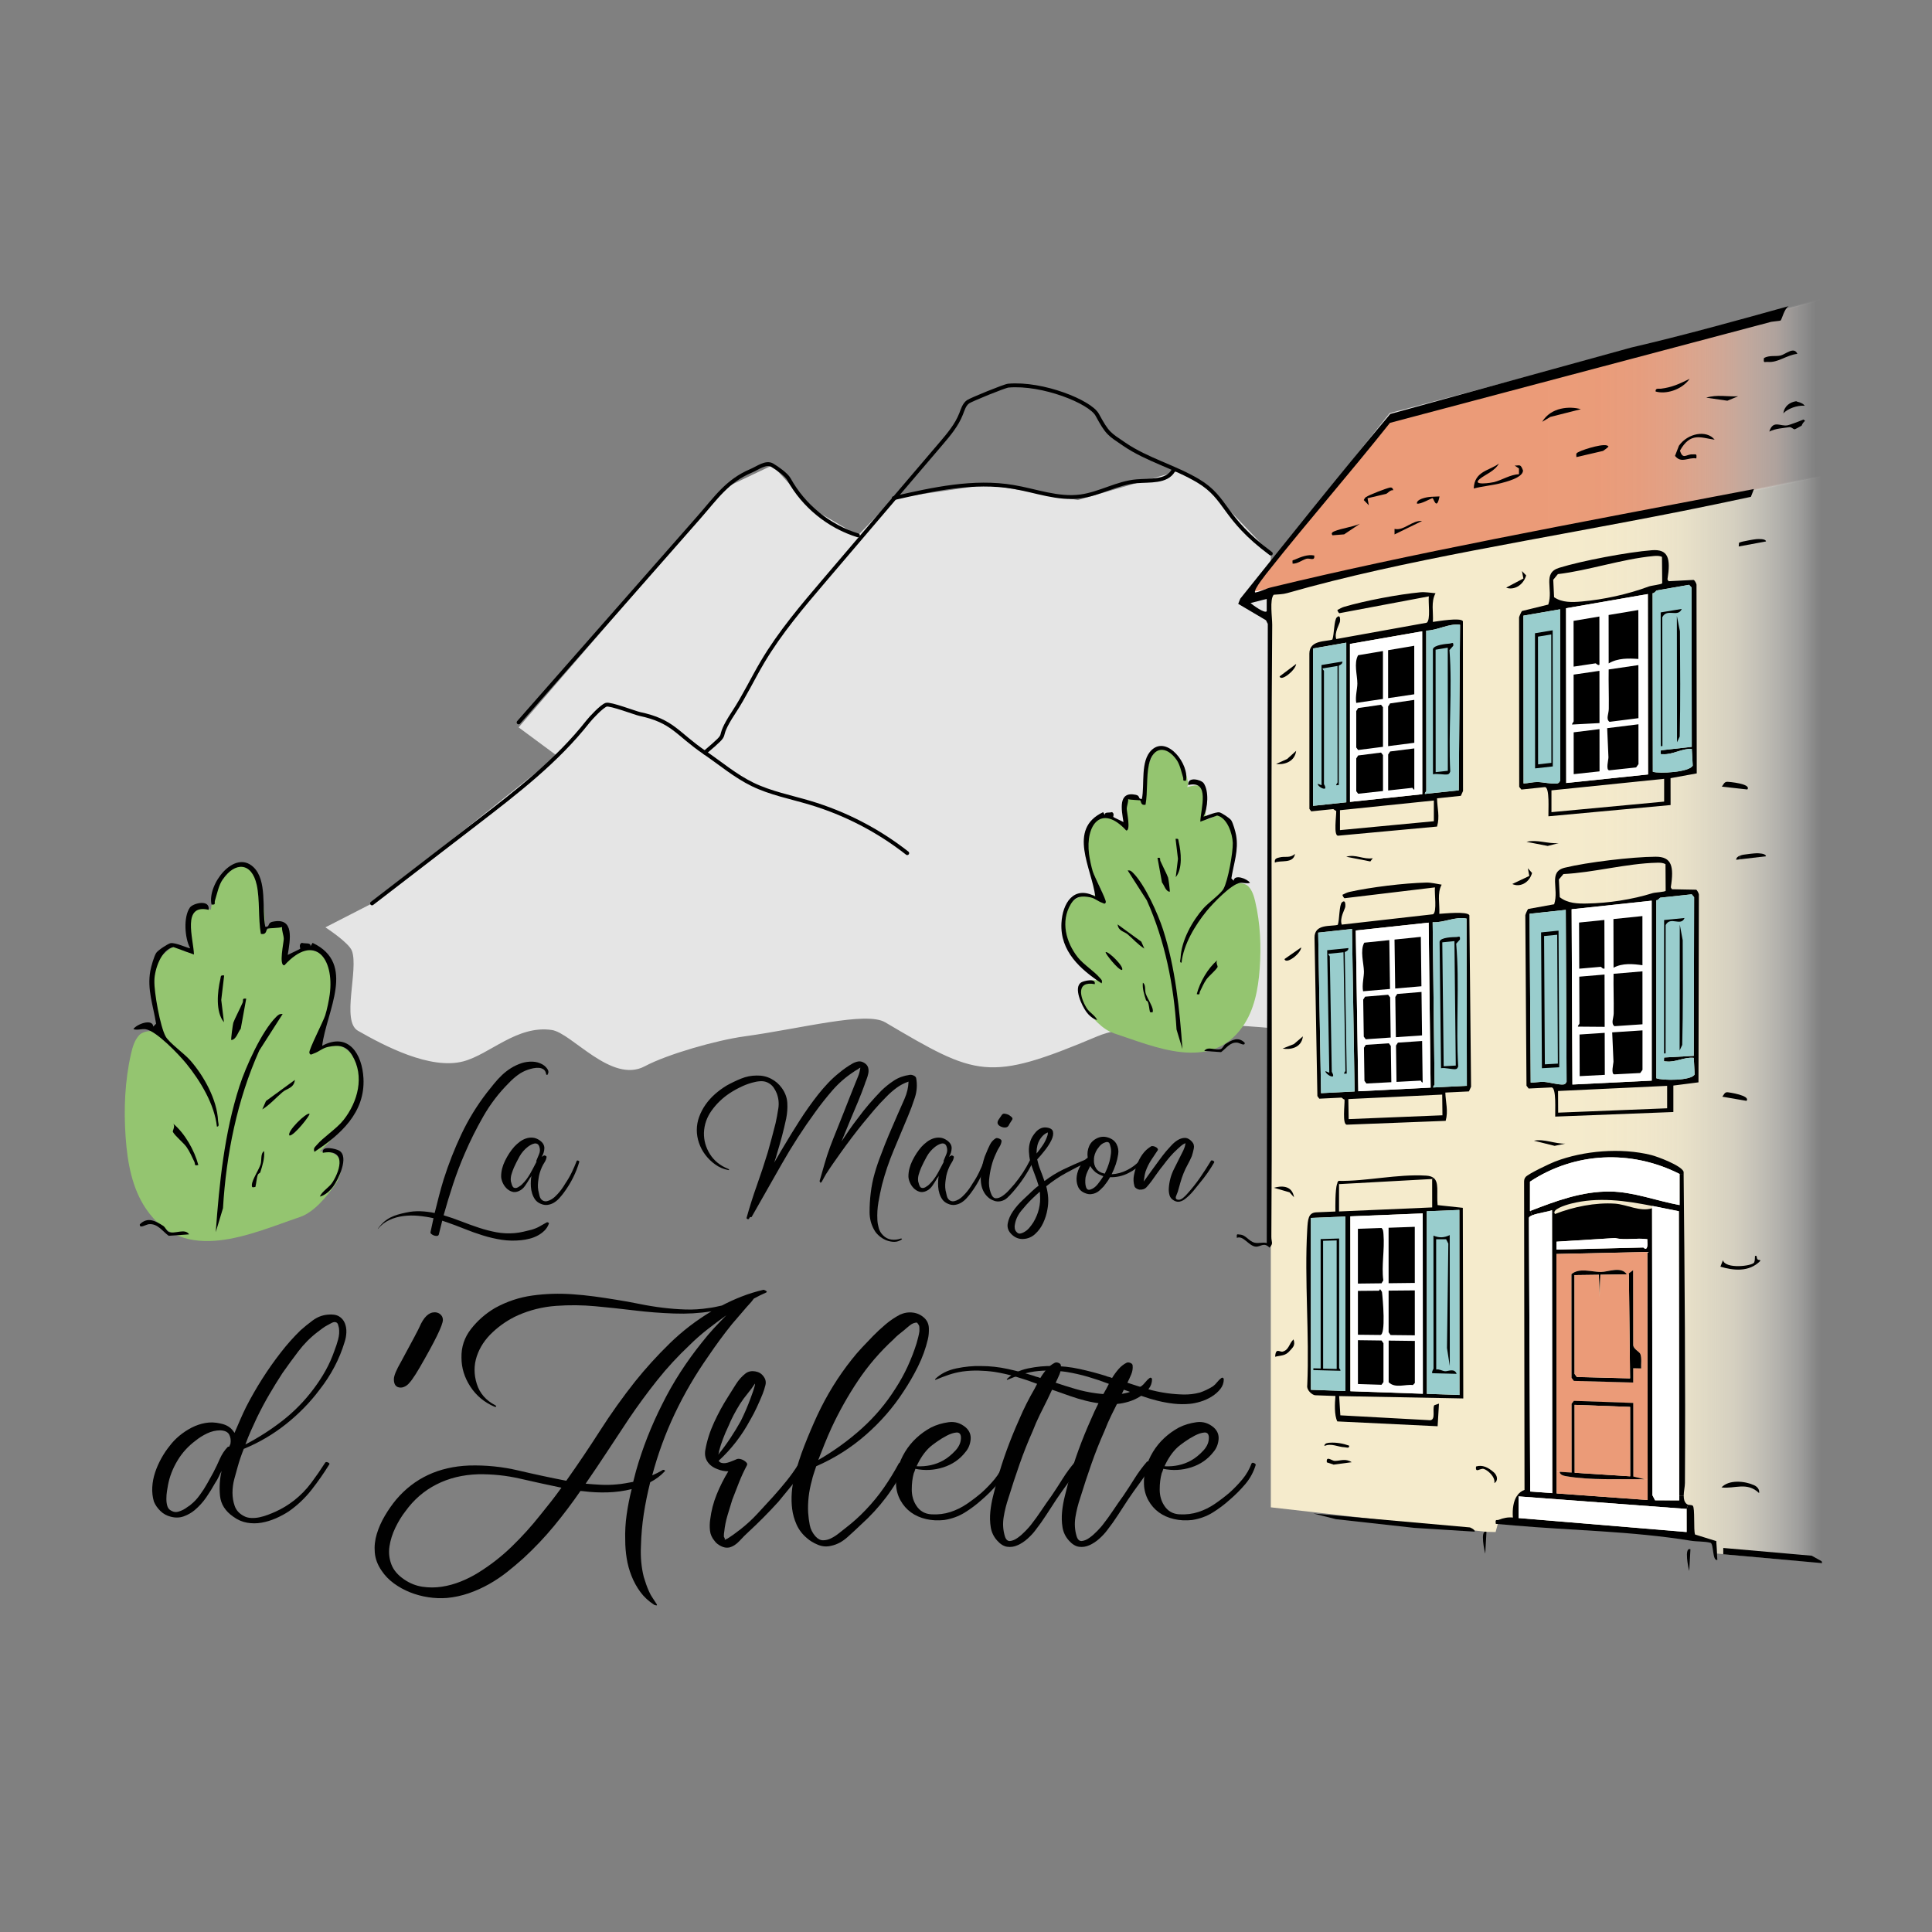 <svg xmlns="http://www.w3.org/2000/svg" xmlns:xlink="http://www.w3.org/1999/xlink" id="Calque_3" data-name="Calque 3" viewBox="0 0 1000 1000"><rect x="0" y="0" width="1000" height="1000" fill="#808080" stroke="none"/><defs><linearGradient id="D&#xE9;grad&#xE9;_sans_nom_29" data-name="D&#xE9;grad&#xE9; sans nom 29" x1="657.73" y1="527.73" x2="943.16" y2="527.73" gradientUnits="userSpaceOnUse"><stop offset=".5" stop-color="#f5ebcc"></stop><stop offset=".61" stop-color="#f5ebcc" stop-opacity=".99"></stop><stop offset=".68" stop-color="#f5ebce" stop-opacity=".96"></stop><stop offset=".74" stop-color="#f6edd1" stop-opacity=".9"></stop><stop offset=".79" stop-color="#f6eed5" stop-opacity=".81"></stop><stop offset=".84" stop-color="#f7f0da" stop-opacity=".71"></stop><stop offset=".88" stop-color="#f9f3e1" stop-opacity=".57"></stop><stop offset=".92" stop-color="#faf6e9" stop-opacity=".42"></stop><stop offset=".96" stop-color="#fcfaf2" stop-opacity=".24"></stop><stop offset=".99" stop-color="#fefefd" stop-opacity=".04"></stop><stop offset="1" stop-color="#fff" stop-opacity="0"></stop></linearGradient><linearGradient id="D&#xE9;grad&#xE9;_sans_nom_35" data-name="D&#xE9;grad&#xE9; sans nom 35" x1="649.08" y1="231.17" x2="939.82" y2="231.17" gradientUnits="userSpaceOnUse"><stop offset=".5" stop-color="#eb9b78"></stop><stop offset=".62" stop-color="#eb9c79" stop-opacity=".99"></stop><stop offset=".69" stop-color="#eb9f7e" stop-opacity=".95"></stop><stop offset=".74" stop-color="#eda586" stop-opacity=".89"></stop><stop offset=".79" stop-color="#eeae92" stop-opacity=".81"></stop><stop offset=".84" stop-color="#f1b9a1" stop-opacity=".69"></stop><stop offset=".88" stop-color="#f3c7b3" stop-opacity=".56"></stop><stop offset=".93" stop-color="#f7d7c9" stop-opacity=".39"></stop><stop offset=".96" stop-color="#faeae2" stop-opacity=".21"></stop><stop offset="1" stop-color="#fff" stop-opacity="0"></stop></linearGradient><linearGradient id="D&#xE9;grad&#xE9;_sans_nom_18" data-name="D&#xE9;grad&#xE9; sans nom 18" x1="644.13" y1="231.23" x2="943.66" y2="231.23" gradientUnits="userSpaceOnUse"><stop offset="0" stop-color="#fff"></stop><stop offset="1" stop-color="#fff" stop-opacity="0"></stop></linearGradient></defs><path d="M655.95,531.97l1.83-245.44-32.67-34.19-15-8.62-52.19,15.1-46.63-8.03-48.7,7.07-18.5,19.26-23.94-13.96-20.37-22.33-24.18,11.51-107.16,124.15,19.89,14.71-95.76,76.41-24.15,12.38s12.2,7.9,13.76,12.23c3.5,9.74-5.61,36.32,3.06,41.28,13.78,7.89,37.46,20.31,54.47,15.89,13.76-3.58,27.82-18.88,45.87-16.27,10.32,1.49,30.91,27.98,48.16,18.78,11.7-6.24,37.14-13.5,51.6-15.47,29.46-4.03,62.98-13.08,72.81-7.29,47.59,28.06,53.14,31.16,109.77,7.29,25.25-10.64,88.04-4.45,88.04-4.45Z" style="fill: #e5e5e5;"></path><polygon points="943.16 809.08 888.7 804.11 888.34 797.69 775.83 786.64 774.13 792.98 769.39 792.88 657.78 780.19 657.73 304.1 943.16 246.39 943.16 809.08" style="fill: url(#D&#xE9;grad&#xE9;_sans_nom_29);"></polygon><polygon points="943.16 154.87 719.57 214.28 645.38 307.48 943.16 246.39 943.16 154.87" style="fill: url(#D&#xE9;grad&#xE9;_sans_nom_35); stroke: url(#D&#xE9;grad&#xE9;_sans_nom_18); stroke-miterlimit: 10;"></polygon><path d="M576.59,534.83c-6.12-1.99-11.3-8.17-15.19-13.29-2.16-2.84-3.32-6.61-2.39-10.06s5.35-4.42,8.9-4.09c-5.31-4.89-11.78-11.8-15.01-18.25s-3.84-14.74.38-20.6,14.03-7.46,18.7-1.96c-1.97-7.94-7.11-14.66-9.08-22.6-.93-3.74-.64-10.53,0-14.32.64-3.8,5.22-5.81,9.01-6.5,4.33-.78,8.24,2.47,11.45,5.49-.75-3.41-3.06-11.1-1.66-14.3,1.4-3.2,7.5-1.19,10.1,1.14-.69-8.96,1.25-18.1,5.5-26.01,1.26-2.34,4.98-3.56,7.21-2.11,6.03,7.37,9.45,9.5,10.55,18.96-.06-1.49-.71,2.66-.77,1.17,3.64-1.16,7.62-1.91,9.03,1.64s.91,11.14.44,14.93c3.54.48,4.27-2.54,7.81-2.06,1.05.14,4.96,3.81,5.79,4.48.98.8,1.32,2.13,1.57,3.36,1.84,9.12-.49,19.32-2.77,28.34,2.32-1.74,7.94-1.52,9.96.56s2.9,5,3.56,7.82c2.69,11.41,3.19,23.26,2.33,34.94-.77,10.48-2.77,21.27-8.82,29.87-16.71,23.74-45.66,10.28-66.61,3.46Z" style="fill: #94c570;"></path><path d="M155.14,629.97c7.31-2.47,13.5-10.11,18.14-16.45,2.58-3.52,3.97-8.18,2.85-12.45s-6.39-5.47-10.64-5.07c6.34-6.06,14.08-14.6,17.93-22.6,3.86-7.99,3.82-20-1.22-27.25-5.04-7.25-15.99-7.48-21.58-.68,2.35-9.82,8.5-18.15,10.84-27.98,1.11-4.62.76-13.03,0-17.73s-6.24-7.2-10.76-8.04c-5.17-.97-9.85,3.05-13.67,6.79.89-4.22,3.66-13.74,1.98-17.7-1.68-3.96-8.96-1.47-12.07,1.41.82-11.09-1.49-22.41-6.57-32.2-1.5-2.9-5.95-4.41-8.61-2.61-7.21,9.12-11.28,11.77-12.6,23.47.07-1.85-.07,1.85,0,0-4.35-1.44-8.18-.92-9.86,3.48-1.68,4.4-1.09,13.79-.52,18.48-4.22.59-5.1-3.15-9.33-2.55-1.26.18-5.93,4.71-6.91,5.55-1.17.99-1.58,2.63-1.88,4.16-2.2,11.29.58,23.92,3.31,35.08-2.77-2.16-9.48-1.88-11.9.69s-3.46,6.18-4.26,9.68c-3.21,14.12-3.81,28.79-2.78,43.26.92,12.98,3.31,26.34,10.54,36.98,19.96,29.38,54.55,12.73,79.57,4.28Z" style="fill: #94c570;"></path><g><path d="M925.87,158.44c-28.25,7.88-55.46,15.39-81.57,21.45l-124.73,34.39c-27.37,32.6-52.97,64.89-77.61,95.61l-1.07,2.65,14.38,8.51.94,1.9-.54,320.45c-2.14-.6-4.04.32-6.23-.18-3.14-.72-4.53-4.1-7.76-4.21-1.2-.04-1.72-.74-1.48,1.7,3.39-1.4,6.16,4.27,9.77,4.54,2.54.19,4.18-2.51,7.14.54,2.17-2.41.92-2.58.94-5.78.68-105.69-.42-211.15.44-316.55.03-3.72-1.42-13.2.77-15.62,2.33-.22,4.64-.18,7.04-.87,60.45-17.29,129.24-27.48,204.61-42.47,11.54-2.29,23.33-4.77,35.34-7.34.53-1.35,1.06-2.69,1.58-4.03-95,18.2-177.72,33.36-250.11,50.94-2.59.63-5.43,2.2-8.07,2.6-1.2-1.26,6.64-10.78,7.35-11.68,19.81-24.99,41.17-49.39,62.44-76.12l196.89-52.18c.07-.18,5.22-.61,5.29-.78.79-.79,1.86-6.13,4.25-7.51ZM655.65,310v6.35c-.87,1.44-7.21-3.15-8.37-4.22l8.37-2.13Z"></path><g><path d="M943.17,809.08l-51.21-4.6v-.07s.01-.02.02-.02l-.02-.02v-2.86h.02c-.01-.09-.01-.17-.03-.26v-.03l45.78,4.01c1.72.94,3.44,1.91,5.15,2.87.06.35.16.67.29.99Z"></path><path d="M888.35,797.86l.54,9.54c-2.64.83-1.8-8.43-3.57-8.87-3.41-.83-6.84-.51-10.22-1.07-30.44-4.97-62.88-5.37-90.92-7.85-3.33-.3-6.67-.56-9.96-.86-.36-2.83.44-1.64,1.61-2.12,2.26-.92,4.81-1.43,7.24-1.15-.35-4.39.27-8.58,2.19-11.36l.75.4v11.21s86.99,7.24,86.99,7.24l-.02-11.96.81-2.2c.9.26,1.91.12,2.39.56,1.21,1.09.31,12.65,1.18,14.89l10.98,3.41v.18Z"></path><path d="M874.97,801.9l-.63,11.23c-.3-.83-2.87-12.58.63-11.23Z"></path><path d="M873.79,778.82l-.81,2.2-86.97-6.49-.75-.4c.95-1.37,2.21-2.4,3.83-2.95l-.22-158.95c-.03-1.2.04-2.18.79-3.03,1.46-1.7,12.63-6.98,15.19-7.97,14.78-5.68,34.14-7.28,49.78-3.4,3.13.77,15.63,5.4,16.81,8.65,0,.38.01.76.01,1.15l-2.11.02c-25.18-12.74-54.3-11.3-77.43,3.99v15.21c.09-.03.17-.06.25-.09l.9,2.3c-.98.39-1.63.82-1.7,1.31l.68,141.65,11.41.83-.12-145.29h1.2c0,.27.11.54.34.81,9.45-3.72,20.88-6.04,31.05-5.36,6.15.42,13.05,4.39,19.2,2.38l.19,148.55,1.36,2.62,12.52.04v-2.28h2.31c0,1.64.34,3.13,1.48,4.1.24.2.53.33.82.42ZM852.82,776.41v-10.76s-.16-117.64-.16-117.64l-47.05,1.04.1,112.76v11.18s47.1,3.4,47.1,3.4ZM852.64,645.09c.21-1.07-.07-2.5.02-3.67-5.75-.82-11.24.68-16.72-.61l-30.3,1.89v4.1l44.97-1.09c.12,0,1.52,1.88,2.03-.62Z"></path><polygon points="872.98 781.02 873 792.98 786.02 785.74 786.01 774.53 872.98 781.02" style="fill: #fff;"></polygon><path d="M871.44,607.61c.54,53.24.99,106.65.68,160-.01,1.9-.64,4.45-.64,6.7h-2.31l-.19-147.39c-4.6-.89-9.15-1.84-13.65-2.72-14.27-2.8-28.14-4.78-42.27-1.18-.66.17-8.53,2.22-8.53,4.52h-1.2v-1.18c-1.54.75-7.35,1.5-10.27,2.67l-.9-2.3c13.39-5.18,26.73-10.19,41.39-9.99,11.99.17,23.67,4.76,35.81,7.01v-16.12s2.1-.02,2.1-.02Z"></path><path d="M869.33,607.63v16.12c-12.13-2.25-23.8-6.84-35.79-7.01-14.65-.2-27.99,4.82-41.39,9.99-.08.03-.16.06-.24.09v-15.21c23.12-15.28,52.23-16.73,77.42-3.99Z" style="fill: #fff;"></path><path d="M869.17,774.31v2.28l-12.52-.04-1.36-2.62-.19-148.55.22-1.18c4.5.88,9.05,1.83,13.65,2.72l.19,147.39Z" style="fill: #fff;"></path><path d="M852.8,765.65v10.76s-47.08-3.4-47.08-3.4v-11.18s1.57,0,1.57,0c0,1.73,2.57,2.12,3.47,2.28,12.61,2.16,27.21,1.35,40.39,1.55h1.65Z" style="fill: #eb9b78;"></path><path d="M852.66,648.02l.15,117.64h-1.65l-5.75-1.41-.04-38.07-30.73-1.09-1.17,1.5.03,35.63-6.2-.38h-1.58l-.1-112.76,47.05-1.04ZM849.45,708.29c-.11-2.39.4-5.27-.42-7.47-.51-1.35-3.71-2.53-3.71-4.79l-.04-38.57-2.18,1.57v.57s-1.08.01-1.08.01c-2.84-4.37-9.71-1.26-13.41-1.25-4.66.01-11.21-2.35-15.23,1.12l.04,53.67,1.18,1.58,30.73.84v-7.4s4.1.1,4.1.1Z" style="fill: #eb9b78;"></path><path d="M852.66,641.41c-.09,1.17.19,2.6-.02,3.67-.52,2.49-1.91.62-2.03.62l-44.97,1.09v-4.1l30.3-1.89c5.48,1.29,10.97-.21,16.72.61Z" style="fill: #fff;"></path><path d="M845.41,764.24l5.75,1.41c-13.18-.2-27.78.61-40.39-1.55-.9-.16-3.47-.55-3.47-2.28l6.2.38-.03-35.63,1.17-1.5,30.73,1.09.04,38.07ZM843.78,764.14l-.04-35.92-28.72-1.07.04,35.15,28.72,1.83Z"></path><path d="M849.03,700.82c.82,2.2.3,5.08.42,7.47l-4.11-.1v7.4s-30.72-.84-30.72-.84l-1.18-1.58-.04-53.67c4.02-3.47,10.57-1.11,15.23-1.12,3.69-.01,10.57-3.12,13.41,1.25l-13.68.19-.38,11.49-.42-11.47-12.6.17.04,51.14,1.18,1.58,27.54.72-.61-53.83v-.57s2.17-1.57,2.17-1.57l.04,38.57c0,2.27,3.2,3.45,3.71,4.79Z"></path><polygon points="843.73 728.22 843.78 764.14 815.06 762.31 815.01 727.15 843.73 728.22" style="fill: #eb9b78;"></polygon><polygon points="843.11 659.6 843.72 713.43 816.18 712.71 815 711.13 814.95 659.98 827.55 659.82 827.97 671.29 828.35 659.81 842.03 659.61 843.11 659.6" style="fill: #eb9b78;"></polygon><path d="M803.32,627.55l.12,145.29-11.41-.83-.68-141.65c.07-.49.72-.92,1.7-1.31,2.92-1.17,8.74-1.92,10.27-2.67v1.18Z" style="fill: #fff;"></path><path d="M769.39,792.88l-.63,11.24c-.3-.84-2.89-12.58.63-11.24Z"></path><path d="M760.79,790.58c.29.07,2.78,1.17,2.52,2.2l-31.2-1.95-40.57-4.49-11.72-2.95,80.98,7.2Z"></path></g><g><path d="M757.2,321.53l.06,87.9-1.13,2.49-12.32,1.28c.09,5.11,1.52,9.42,0,14.63l-51.17,4.72c-2.52.24-.9-10.35-1.01-12.87-.53.03-1.34-.92-1.55-.9l-11.39,1.18-.94-1.28-.02-80.35c0-7.26,8.79-6.12,11.91-7.31.95-2.5.82-10.13,2.32-11.5.39-.36.71-.52.95-.52.67,0,.81,1.22.68,2.59-.1,1.18-3.12,5.93-1.95,9.18l46.8-8.44c2.18-1.38.72-10.72,1.12-13.65l-46.33,8.72c-.22-.04-1.12-1.32-.95-1.68,1.18-.64,2.25-1.29,3.49-1.65,10.82-3.16,27.99-6.42,39.33-7.5,2.6-.24,5.34.28,7.93.49-2.48,4.49-1.03,9.88-1.38,14.84,2.67-.34,14.28-2.38,15.54-.39ZM755.05,409.08l.66-85.71c-5.79-.8-11.65,2.96-17.52,3.04l.04,83c0,.29-.88.84-.7,1.53l17.5-1.85ZM742.16,425.06v-10.71l-48.59,5.01v10.31l48.59-4.6ZM736.17,411.08l-.04-84.31-37.39,6.52.02,81.76,37.41-3.97ZM696.85,415.27l-.02-82.63-17.21,3.01v81.45s17.23-1.83,17.23-1.83Z"></path><path d="M755.72,323.37l-.66,85.71-17.5,1.85c-.18-.68.7-1.24.7-1.53l-.04-83c5.86-.08,11.72-3.84,17.52-3.04Z" style="fill: #99cdcd;"></path><polygon points="736.12 326.77 736.17 411.08 698.76 415.06 698.73 333.3 736.12 326.77" style="fill: #fff;"></polygon><polygon points="696.83 332.64 696.85 415.27 679.62 417.1 679.61 335.65 696.83 332.64" style="fill: #99cdcd;"></polygon></g><g><path d="M757.15,625.18l.24,98.66-12.53-.24-51.72-.98.62,9.95,46.52,2.54c2.98-.26,1.01-5.59,2.07-7.75l2.46-.85-.7,11.71-51.92-2.5c-1.62-3.26-1.32-9.21-.97-13.16l-10.49-.38c-1.31-.06-4.55-2.43-4.1-5.2,1.19-26.03-1.52-54.83-.01-80.53.31-5.39.55-8.77,4.73-8.95l9.85-.42c-.03-2.44-.16-10.98.88-14.46l1,.28v14.15s48.22-2.09,48.22-2.09l-.02-14.71.6-.67c3.11,2.21,1.63,7.53,2.22,14.18l13.06,1.41ZM755.42,722.03l-.07-95.77-16.88.7.06,94.49,16.89.58ZM736.46,721.4l-.06-93.34-37.47,1.52.03,90.51,37.49,1.31ZM696.38,719.98l-.03-90.3-17.85.72.02,88.96,17.86.62Z"></path><polygon points="755.36 626.26 755.42 722.03 738.54 721.45 738.48 626.95 755.36 626.26" style="fill: #99cdcd;"></polygon><path d="M741.87,609.58l-.6.67-48.2,2.65-1-.28c.21-.73.48-1.24.81-1.41,14.27.29,30.45-3.62,45.27-2.71,1.67.1,2.86.47,3.72,1.08Z"></path><polygon points="736.4 628.06 736.46 721.4 698.97 720.09 698.94 629.58 736.4 628.06" style="fill: #fff;"></polygon><polygon points="696.34 629.68 696.38 719.98 678.51 719.36 678.49 630.4 696.34 629.68" style="fill: #99cdcd;"></polygon></g><g><path d="M878.11,302.56l.12,97.75-13.56,2.47.02,13.91-63.24,5.83c-.12-2.62.84-15.39-1.92-15.11l-12.07,1.26-1.12-1.4-.07-87.72c.08-.51,1.15-2.93,1.49-3.28l13.63-3.35c2.74-8.23-3.22-16.29,5.65-19.03,11.81-3.66,35.44-8.11,47.93-9.09,8.58-.67,9.86,4.21,8.11,15.1l.58.94,12.91-.67c.63.1,1.53,1.98,1.53,2.4ZM876.16,396.27l-.49-8.65c-5-.29-9.88,3.03-14.79,2.74-1.5-.09-1.35.54-1.24-2l16.01-1.81-.1-82.47-1.28-1.39-16.81,2.93c-.27.04-1.26,1.63-2.07,1.41l.11,92.43c3.31,1.06,18.93.27,20.65-3.2ZM861.36,414.92v-11.8s-58.33,5.97-58.33,5.97v11.28s58.33-5.46,58.33-5.46ZM860.36,301.91l-.12-13.66c-1.38-.67-2.89-.58-4.41-.44-16.37,1.54-33.75,7.52-49.48,9.35l-2.39,2.93.43,9.02c4.15,2.87,9.38,2.66,14.38,2.22,11.16-1,23.66-3.66,34.73-7.79,1.21-.45,6.43-1.02,6.87-1.63ZM853.03,400.85l-.11-93.37-42.33,7.34.08,90.45,42.36-4.42ZM807.58,404.01l-.08-88.64-18.98,3.29.07,86.86c2.35-.08,4.77-.76,7.14-.74,2.85.02,7.42,1.13,10.11.76.95-.12,1.19-.51,1.74-1.53Z"></path><path d="M875.66,387.63l.49,8.65c-1.72,3.47-17.34,4.26-20.65,3.2l-.11-92.43c.81.21,1.8-1.37,2.07-1.41l16.81-2.93,1.28,1.39.1,82.47-16.01,1.81c-.11,2.54-.27,1.91,1.24,2,4.91.29,9.79-3.03,14.79-2.74Z" style="fill: #99cdcd;"></path><polygon points="852.92 307.48 853.03 400.85 810.67 405.28 810.59 314.83 852.92 307.48" style="fill: #fff;"></polygon><path d="M807.5,315.36l.08,88.64c-.55,1.02-.79,1.4-1.74,1.53-2.68.37-7.25-.74-10.11-.76-2.37-.02-4.79.66-7.14.74l-.07-86.86,18.98-3.29Z" style="fill: #99cdcd;"></path></g><g><path d="M667.62,699.15c-2.38,2.8-4.62,2.32-7.6,3.1.26-4.95,2.37-2.27,3.89-2.67,3.31-.87,3.2-4.03,5.6-6.32,1.15,3.24-.55,4.31-1.89,5.89Z"></path><path d="M891.04,769.88c6.89.88,13.14-3.09,19.47,2.94.35-2.13-1.26-3.48-2.64-4.1-4.81-2.18-12.96-2.98-16.83,1.17Z"></path><path d="M908.37,650.09c-.07,1.02,0,2.58-.43,3.38-1.03,1.88-14.94,3.51-16.14-1.19l-1.32,3.35c6.61,1.96,14.73,2.99,20.61-2.94.28-.85-.92-.24-1.44-.94-.61-.8.03-2.12-1.27-1.66Z"></path><path d="M659.89,446.49c-.46-2.23,1.32-2.38,2.28-2.66,2.92-.84,5.44.57,8.12-1.87-.84,5.31-7.65,3.09-10.4,4.53Z"></path><path d="M699.62,756.84l-9.35,1.25-3.51-1.18c-.46-3.71,2.62-.75,4.08-.75,2.86.01,5.58-1.44,8.78.67Z"></path><path d="M669.8,619.73l-2.34-2.59-8.07-2.34c3.51-1.02,9.39-1.55,10.4,4.93Z"></path><path d="M660.49,395.45l5.75-2.61,4.65-4.21c-.84,6.27-7.12,7.26-10.4,6.81Z"></path><path d="M710.54,444.21l-1.26,1.68-12.46-2.44c4.8-1.49,8.96,1.57,13.71.76Z"></path><path d="M893.89,404.66c-1.44.07-1.78,1.35-2.66,2.5l13.18,1.47c2.34-2.95-9.64-4.01-10.53-3.97Z"></path><path d="M773.18,762.05c1.68,1.47,2.57,4.21.29,5.61.63-3.37-3.68-6.9-5.55-7.36-1.86-.47-4.41,2.47-3.92-1.24,3.27-1.02,6.27.44,9.18,3Z"></path><path d="M908.99,279.07c-1.2.1-5.72.92-6.97,1.24-.44.11-1.18.3-1.91.61-.04.64-.09,1.29-.15,1.94l14.11-2.61c-.1-1.52-4.13-1.26-5.09-1.18Z"></path><path d="M698.32,748.28c.16,1.62-1.51.85-2.27.82-3.68-.13-6.9-2.26-10.55-.66,0-1.57,2.12-1.65,2.86-1.7,3.29-.21,6.71.36,9.97,1.53Z"></path><path d="M779.6,304.15l8.9-4.72-.74-3.84,2.18,2.24c-1.62,5.48-6.74,7.8-10.35,6.32Z"></path><path d="M806.83,436.39l-5.74,1.47-10.98-2.13c5.64-1.36,11.01,1.13,16.71.67Z"></path><path d="M670.89,343.66c-.28,3.22-7.85,9.32-8.58,6.45l8.58-6.45Z"></path></g><g><path d="M775.86,239.9c-2.25,4.07-7.03,5.6-9.99,8.06-4.29,3.58,6.14,1.91,7.45,1.58,4.06-1.03,8.53-3.98,12.9-4.06v-3.01s-2.23-1.49-2.23-1.49c2.69.03,2.98-1,4.32,2.53.07,3.81-9.4,6.04-11.33,6.55-4.65,1.23-9.56,1.54-14.17,2.8.31-9.17,8.39-9.25,13.06-12.96Z"></path><path d="M934.1,210.04s.03-.04.05-.05c-.29-.24-.54-.5-.77-.79-.86-.54-1.78-.97-2.77-1.18-.32-.07-.62-.2-.91-.35-3.23.51-6.08,2.41-6.66,6.28,2.2-2.41,7.3-4.3,11.06-3.92Z"></path><path d="M934.33,217.83c-.3-.2-.57-.44-.8-.7-3.12,1.31-7.14,2.76-8.2,2.99-3.71.81-7.56-3.03-9.54,3.26,3.41-1.66,6.95-1.74,10.42-2.28,1.1-.17,2.03,1.22,2.79,1.1.2-.03,1.75-.88,3.55-1.91.35-.97.96-1.85,1.77-2.45Z"></path><path d="M887.48,227.57c-4.17-5.19-13.88-3.38-18.47,3.14l-2.02,5.25c3.27,4.14,6.86.58,11.02,1.32.37-2.75-.32-1.98-1.88-2.09-3.26-.24-5.05,3.04-6.58-1.95,5.48-9.77,10.89-6.62,17.93-5.66Z"></path><path d="M798.23,218.33c4.58-7.64,14.29-8.17,20.02-6.53l-15.81,4-4.21,2.53Z"></path><path d="M815.95,236.59c-.25-2.21.03-2.06,1.49-2.81,2.33-1.2,14.26-5,15.09-2.6-.43.54-2.64,2.17-2.79,2.21l-13.79,3.2Z"></path><path d="M703.91,271.09l-8.18,5.49-6.02.48c-.95-1.1.07-1.71.95-2.07,3.93-1.62,9.08-2.1,13.25-3.9Z"></path><path d="M707.84,257.9l.65,3.63-2.61-2.7c.32-.61.59-1.17,1.09-1.51,1.78-1.22,10.62-4.62,12.53-4.97.78-.14,1.51.31,1.62,1.45-1.26-.52-3.08,1.69-3.68,1.83l-9.61,2.26Z"></path><path d="M921.62,184.02c-2.61.59-5.69-.27-8.59,1.28-.39,2.99.36,1.88,1.94,2.03,5.35.51,9.78-3.6,15.34-4.17-1.72-4.05-6.16.29-8.7.86Z"></path><path d="M680.23,287.51c.52,3.18-2.41,1.19-4.06,1.71-2.35.74-4.65,2.65-7.13,2.53-.11-2.26-.15-1.54.92-2,3.43-1.49,6.85-2.9,10.27-2.23Z"></path><path d="M874.56,196.09c-4.32,5.96-12.58,8.07-17.63,6.54-.17-1.95,1.74-1.3,2.66-1.42,5.78-.74,9.2-2.3,14.97-5.12Z"></path><path d="M745.1,256.94c-1.49,7.45-2.92,1.41-3.55.92-.34-.26-6.56,3.5-8.2,2.73,0-1.63,2.28-2.36,3.08-2.63,3.05-1.02,5.69-.83,8.67-1.01Z"></path><path d="M736.09,269.65l-14.28,6.96v-2.86c4.7,1.2,9.09-4.55,14.28-4.1Z"></path><path d="M899.69,205.11c-5.56.3-10.97-1.02-16.56.73l10.95,1.57,5.6-2.3Z"></path></g><g><path d="M684.02,344.21l10.84-1.8c.07,1.55-1.93,2.01-1.93,2.18l.02,61.73-1.28.14c-.3-.33.64-1.26.64-1.47l-.02-60.3-7.64,1.28c-.31.38.63,1.08.63,1.28v58.55c.01.28.9,1.2.65,2.25-1,.9-4.31-1.6-3.79-2.34l1.89.7-.02-62.2Z"></path><path d="M715.81,336.99v24.78s-13.82,2.05-13.82,2.05c-.6-3.18.6-7.34.58-10.09-.02-4.31-1.92-10.45.39-14.58l12.85-2.17Z"></path><polygon points="732.01 334.25 732.03 359.36 718.49 361.37 718.48 336.54 732.01 334.25"></polygon><polygon points="715.83 386.55 702.97 388.2 702 386.91 701.99 368.06 702.97 366.5 714.82 364.77 715.82 366.05 715.83 386.55"></polygon><polygon points="732.03 362.26 732.04 384.47 718.5 386.21 718.49 365.67 719.5 364.09 732.03 362.26"></polygon><polygon points="715.84 409.43 702.98 410.84 702 409.53 702 392.56 702.98 391.03 714.83 389.53 715.83 390.84 715.84 409.43"></polygon><path d="M732.04,387.37v21.26c-.49.31-.81-.88-1.02-.85l-12.51,1.37v-18.63s1-1.56,1-1.56l12.53-1.58Z"></path><path d="M741.67,336.03c.48-2.27,7.05-2.77,8.76-2.92,1.06-.09,2.03-1.08,1.76,1.17l-1.95,2.21c1.6,20.52-.68,42.23.41,62.81-.35,1.02-.69,1.44-1.51,1.54-1.93.25-5.24-.57-7.43-.07l-.04-64.73ZM749.36,335.24l-6.3,1.04.04,63.39,6.3-.72-.04-63.71Z"></path></g><g><polygon points="732.29 635 732.3 664.04 718.74 664.2 718.73 635.48 732.29 635"></polygon><path d="M702.85,664.38v-28.35s12.2-.43,12.2-.43c.95.81.92,1.87,1.04,3.26.66,7.97-1.11,16.19-.09,23.86l-.93,1.52-12.21.14Z"></path><polygon points="732.3 667.91 732.31 691.15 719.76 691.02 718.75 689.57 718.74 668.03 732.3 667.91"></polygon><polygon points="702.87 716.37 702.86 693.68 715.07 693.84 716.08 695.28 716.08 715.36 715.08 716.76 702.87 716.37"></polygon><path d="M732.32,694.06v21.79s-1.01,1.05-1.01,1.05c-3.92-.51-9.19,1.87-12.54-1.46v-21.55s13.55.17,13.55.17Z"></path><path d="M702.86,690.85v-22.69s10.87-.09,10.87-.09c.16,0,.4-.79.67-.75l.9,1.37c.44,3.45,2.1,22.32-.89,22.29l-11.54-.12Z"></path><path d="M750.37,639.28l.04,67.79-1.45-9.32.7-54.04-1.15-2.28-5.16.02.04,67.41c1.57-.34,3.05.74,4.56.89,1.41.14,4.89-1.78,6,1.35l-12.65-.33c-.26-1.06.69-2.12.69-2.42l-.04-68.8c2.93,1.24,5.46,1.16,8.41-.26Z"></path><path d="M693.13,641.06l.02,67.04c0,.29.81.74.64,1.42l-14-.37v-.92s3.78.09,3.78.09l-.02-66.97,9.56-.3ZM691.84,642.03l-7.01.21.02,66.15,7.02.18-.02-66.54Z"></path></g><g><path d="M848.03,344.25l.03,27.47-14.98,1.9c-1.98-1.43-.41-4.04-.37-6.7.11-6.81-.18-13.61-.06-20.41l15.38-2.26Z"></path><path d="M848,315.73l.03,25.35c-4.98-.35-10.62-.55-15.38,2.3l-.03-25.06,15.38-2.58Z"></path><path d="M827.87,347.21l.03,27.06-14.16.75c-.25-.37.78-1.41.78-1.63l-.02-24.21,13.37-1.96Z"></path><path d="M848.06,374.89l.02,20.61-1.23,1.72-13.76,1.48c-2.12.23-.51-5.61-.56-6.73l-.66-15.07,16.18-2.01Z"></path><path d="M827.84,319.11l.03,24.97c-.85.52-1.74-.78-1.98-.74l-11.39,1.71-.02-23.69,13.37-2.25Z"></path><polygon points="827.9 377.39 827.92 399.26 814.55 400.7 814.53 379.05 827.9 377.39"></polygon><path d="M867.94,318.81l1.59,7.93c.12,18.08.3,36.32-.11,54.47l-1.4,3-.08-65.4Z"></path><path d="M859.56,316.98l10.91-1.8c-1.92,4.7-7.6-.6-10.07,4.32l.08,66.64-.83.1-.08-69.26Z"></path><path d="M794.5,327.76l9.16-1.52.06,70.46-9.16,1.02-.06-69.97ZM802.93,328.39l-6.88,1.13.06,66.11,6.88-.78-.06-66.46Z"></path></g><g><g><path d="M760.54,473.69l.88,88.79-1.1,2.43-12.22.6c.16,5.12,1.61,9.51.17,14.64l-51.1,1.98c-2.53.1-1.08-10.46-1.24-13.01-.53,0-1.35-1-1.57-1l-11.5.56-.98-1.36-1.48-81.95c-.13-7.48,8.87-5.68,12.04-6.69.92-2.5.66-10.36,2.18-11.67.38-.33.68-.46.92-.46.73,0,.89,1.28.79,2.72-.09,1.21-3.09,5.87-1.84,9.31l47.26-5.36c2.17-1.27.61-10.94.98-13.91l-46.83,5.61c-.24-.07-1.17-1.45-1.01-1.8,1.2-.58,2.28-1.18,3.55-1.46,10.97-2.46,28.33-4.57,39.77-4.84,2.63-.06,5.4.68,7.99,1.08-2.45,4.42-.93,10.05-1.22,15.1,2.68-.15,14.3-1.41,15.57.7ZM759.24,562.01l-.16-86.55c-5.8-1.22-11.65,2.21-17.54,1.88l.99,84.05c0,.29-.86.79-.67,1.49l17.38-.88ZM746.61,577.28l-.12-10.72-48.59,2.32.17,10.37,48.55-1.98ZM740.49,562.95l-1.02-85.39-37.73,4.06,1.31,83.21,37.43-1.89ZM701.14,564.94l-1.35-84.11-17.5,1.9,1.48,83.09,17.37-.88Z"></path><path d="M759.08,475.46l.16,86.55-17.38.88c-.19-.71.67-1.2.67-1.49l-.99-84.05c5.88.34,11.73-3.1,17.54-1.88Z" style="fill: #99cdcd;"></path><polygon points="739.47 477.56 740.49 562.95 703.06 564.84 701.74 481.63 739.47 477.56" style="fill: #fff;"></polygon><polygon points="699.79 480.83 701.14 564.94 683.77 565.82 682.29 482.73 699.79 480.83" style="fill: #99cdcd;"></polygon></g><g><path d="M877.88,460.5c.61.15,1.47,2.1,1.46,2.54l-.21,97.18-13,1.66v13.7s-61.16,2.37-61.16,2.37c-.13-2.59.75-15.24-1.94-15.1l-11.81.57-1.11-1.46-.61-88.24c.07-.52,1.11-2.91,1.46-3.23l13.47-2.44c2.66-8.15-3.27-16.79,5.49-18.93,11.63-2.84,34.83-5.61,47.02-5.68,8.35-.06,9.59,4.97,7.86,15.83l.56,1,12.52.24ZM877.15,556.11l-.45-8.56c-4.78-.57-9.49,2.43-14.2,1.85-1.45-.17-1.29.46-1.18-2.04l15.38-.86.17-82.12-1.24-1.49-16.3,1.75c-.27.03-1.22,1.55-2.01,1.29v92.17c3.19,1.24,18.17,1.34,19.83-1.99ZM862.91,573.65v-11.62s-56.47,2.67-56.47,2.67l.06,11.21,56.41-2.26ZM862.15,461.1l-.09-13.8c-1.35-.76-2.81-.8-4.3-.76-15.99.36-33.03,5.15-48.53,5.86l-2.36,2.81.46,9.18c4.12,3.22,9.26,3.37,14.18,3.27,10.95-.21,23.15-2.01,33.95-5.39,1.18-.37,6.25-.58,6.68-1.17ZM854.93,559.33l-.02-93.14-41.43,4.44.4,90.72,41.05-2.02ZM810.86,559.91l-.42-88.96-18.74,2.01.58,87.38c2.3.04,4.67-.49,7-.34,2.8.18,7.26,1.55,9.89,1.32.92-.08,1.16-.44,1.68-1.41Z"></path><path d="M876.7,547.56l.45,8.56c-1.66,3.32-16.64,3.22-19.84,1.99v-92.17c.8.26,1.75-1.26,2.02-1.29l16.3-1.75,1.24,1.49-.17,82.12-15.38.86c-.11,2.5-.27,1.88,1.18,2.04,4.72.57,9.42-2.43,14.2-1.85Z" style="fill: #99cdcd;"></path><polygon points="854.9 466.19 854.93 559.33 813.88 561.35 813.47 470.63 854.9 466.19" style="fill: #fff;"></polygon><path d="M810.44,470.95l.42,88.96c-.53.98-.76,1.34-1.68,1.41-2.63.22-7.1-1.15-9.89-1.32-2.32-.16-4.69.38-7,.34l-.58-87.38,18.74-2.01Z" style="fill: #99cdcd;"></path></g><path d="M663.89,542.73l5.82-2.31,4.66-4c-.73,6.33-7.12,6.96-10.48,6.31"></path><path d="M894.02,565.34c-1.37-.01-1.7,1.22-2.54,2.31l12.51,2.15c2.23-2.76-9.13-4.45-9.97-4.46Z"></path><path d="M898.65,445.02l1.84-.22c.06-.65.11-1.3.16-1.94-1,.37-1.97,1.01-2,2.16Z"></path><path d="M909.19,441.65c-1.15.01-5.49.5-6.7.73-.43.08-1.14.22-1.84.48-.04.64-.1,1.29-.16,1.94l13.57-1.59c-.09-1.54-3.95-1.57-4.87-1.56Z"></path><path d="M782.75,457.56l8.82-4.17-.76-3.98,2.18,2.45c-1.57,5.47-6.64,7.46-10.24,5.69Z"></path><path d="M810.26,591.94l-5.58,1.15-10.73-2.67c5.5-1.06,10.76,1.69,16.31,1.52Z"></path><path d="M664.84,496.42l8.67-6.06c-.23,3.29-7.86,9.05-8.67,6.06"></path><path d="M686.94,491.83l11.01-1.11c.09,1.59-1.93,1.93-1.92,2.11l1.03,62.86-1.29.06c-.31-.36.63-1.23.62-1.45l-1.01-61.41-7.76.79c-.31.37.66,1.15.67,1.36l1.03,59.68c0,.28.91,1.27.68,2.31-1,.86-4.4-1.87-3.88-2.59l1.93.82-1.1-63.43Z"></path><path d="M719.11,486.6l.36,25.28-13.94,1.2c-.65-3.29.49-7.45.44-10.25-.09-4.41-2.11-10.81.17-14.89l12.99-1.34Z"></path><polygon points="735.42 484.92 735.73 510.49 722.15 511.65 721.8 486.32 735.42 484.92"></polygon><polygon points="719.82 537.03 706.9 537.92 705.89 536.56 705.59 517.4 706.56 515.88 718.5 514.88 719.53 516.25 719.82 537.03"></polygon><polygon points="735.77 513.43 736.05 535.92 722.5 536.85 722.21 516.02 723.2 514.48 735.77 513.43"></polygon><path d="M736.09,538.84l.27,21.4c-.5.28-.83-.93-1.03-.92l-12.5.66-.26-18.8.99-1.52,12.54-.84Z"></path><polygon points="720.15 560.14 707.25 560.82 706.24 559.45 705.98 542.29 706.94 540.79 718.86 540 719.88 541.38 720.15 560.14"></polygon><path d="M745.14,487.39c.46-2.29,7.04-2.34,8.74-2.38,1.06-.02,2.02-.96,1.77,1.31l-1.93,2.12c1.81,20.94-.25,42.73,1.04,63.5-.34,1-.67,1.4-1.49,1.46-1.91.14-5.22-.87-7.39-.5l-.75-65.51ZM752.83,487.12l-6.3.63.72,64.14,6.26-.36-.69-64.42Z"></path><path d="M850.13,502.77l.02,27.4-14.53.98c-1.93-1.54-.4-4.05-.37-6.7.1-6.79-.19-13.61-.08-20.41l14.96-1.27Z"></path><path d="M850.11,474.15l.02,25.45c-4.84-.68-10.33-1.24-14.96,1.3l-.06-25.2,15-1.54Z"></path><path d="M830.51,504.43l.07,27.06-13.81-.11c-.24-.38.76-1.36.76-1.59l-.1-24.26,13.07-1.11Z"></path><path d="M850.15,533.32v20.44s-1.17,1.63-1.17,1.63l-13.3.69c-2.05.11-.51-5.59-.55-6.71l-.66-15.02,15.69-1.03Z"></path><path d="M830.43,476.17l.07,25.13c-.83.46-1.7-.9-1.94-.88l-11.14.97-.1-23.88,13.11-1.34Z"></path><polygon points="830.59 534.6 830.65 556.34 817.64 557.01 817.56 535.46 830.59 534.6"></polygon><path d="M869.46,478.62l1.51,8.05c.07,18.06.19,36.22-.25,54.18l-1.35,2.89.08-65.12Z"></path><path d="M861.34,476.21l10.57-1.05c-1.86,4.58-7.35-1.13-9.76,3.65l-.04,66.41-.8.05.03-69.05Z"></path><path d="M797.67,482.61l9.03-.91.36,70.72-8.97.49-.43-70.31ZM806,483.82l-6.78.67.39,66.41,6.74-.38-.35-66.7Z"></path></g></g><g><path d="M364.78,389.56c15.12-12.87,4.12-4.3,15.03-20.89,5.51-8.37,9.79-17.48,14.9-26.09,9.07-15.29,20.67-28.91,32.21-42.44,20.03-23.48,40.05-46.96,60.08-70.44,4.05-4.75,8.18-9.62,10.45-15.44.89-2.28,1.6-4.83,3.57-6.27,1.53-1.11,18.99-8.22,20.87-8.38,17.83-1.56,42.39,8.42,46.02,15.08,5.38,9.88,6.12,9.89,14.14,15.34,11.73,7.98,25.91,11.58,38.09,18.85,15.33,9.15,12.57,19.05,37.63,37.65" style="fill: none; stroke: #000; stroke-linecap: round; stroke-miterlimit: 10; stroke-width: 2px;"></path><path d="M462.58,257.85c20.35-4.63,41.34-9.29,61.93-5.82,11.58,1.95,23.06,6.47,34.7,4.93,10.02-1.32,19.13-7.05,29.21-7.86,6.79-.55,15.26.44,18.8-5.38" style="fill: none; stroke: #000; stroke-linecap: round; stroke-miterlimit: 10; stroke-width: 2px;"></path><path d="M268.43,373.92c31.12-35.39,62.24-70.78,93.35-106.17,8.88-10.1,14.59-18.81,26.98-24.04,3.5-1.48,7.74-4.85,11-2.89,2.39,1.43,7.25,4.78,8.59,7.23,7.58,13.79,20.68,24.44,35.72,29.06" style="fill: none; stroke: #000; stroke-linecap: round; stroke-miterlimit: 10; stroke-width: 2px;"></path><path d="M192.56,467.6c18.13-13.95,36.25-27.9,54.38-41.85,20.56-15.82,41.34-31.87,57.38-52.25,1.54-1.96,7.09-7.93,9.46-8.73,2.01-.68,15.21,4.33,17.29,4.77,17.36,3.68,19.06,10.02,33.71,20.02,8.18,5.58,15.8,12.09,24.7,16.42,9.35,4.56,19.7,6.53,29.67,9.5,18.25,5.43,35.45,14.34,50.43,26.1" style="fill: none; stroke: #000; stroke-linecap: round; stroke-miterlimit: 10; stroke-width: 2px;"></path></g><g><path d="M594.67,395.75c2.13-9.65,9.18-9.84,14.4-2.35,1.67,2.4,2.43,6.23,3.31,9.02.34,1.09-.58,1.88,1.45,1.68,1.92-8.36-9.56-23.53-17.71-15.93-6.02,5.61-3.55,17.89-5.08,25.36-2.18.15-.68-1.6-3.1-2.13-9.44-2.05-7.43,7.72-6.43,14.1-.93-.55-5.02-2.33-5.31-2.68-.09-.11.78-1.72-.63-2.47-1.5.5-3.99-.27-3.69,1.5l-.9-1.48c-18.71,8.8-5.84,29.09-4.07,43.64-11.17-5.93-16.97,3.48-17.51,13.81-.76,14.56,9.78,23.93,20.81,31.17.48-1.64-.08-1.81-.92-2.82-2.79-3.36-8.45-6.91-11.41-10.65-6.1-7.7-9.05-18.58-3.64-27.55,2.48-4.12,5.69-4.41,10.18-3.49,2.34.48,4.03,2.14,6.03,2.78.59.19,1.59,1.08,1.91-.33.29-1.26-5.92-13.26-6.75-15.89-.74-2.37-1.58-6.37-1.91-8.86-2.01-15.3,6.42-26.28,19.23-12.33,2.49.26.25-9.81.27-11.2.02-1.59.86-3.32.74-5.02.97.44,5.98.48,6.22.68.6.49.2,2.76,2.76,2.21,1.17-6.45.38-14.55,1.75-20.78Z"></path><path d="M615.07,406.33c11.46-2.65,6.43,12.2,6.2,18.97l8.74-3.17c5.2,1.15,7.93,9.4,8.07,14.17.15,4.89-2.46,19.57-4.8,23.77-1.5,2.7-7.82,7.15-10.43,10.12-5.8,6.6-11.39,16.69-11.78,25.58-.04.86-.76,2.57.49,2.51,1-9.44,7.07-19.47,13.04-26.79,3.11-3.81,12.7-13.87,17.2-14.5,1.74-.24,3.62.55,5.18-.06-1.41-2.14-8.14-4.6-8.44-1.07l-1.19-1.23c1.22-7.81,3.87-14.49,2.44-22.39-.33-1.81-1.58-6.27-2.53-7.68-.75-1.1-4.96-3.87-6.05-4.08-2.1-.39-8.01,2.46-8.3,2.12,2.31-4.25,2.92-13.25.09-17.25-1.3-1.83-8.57-3.63-7.94.98Z"></path><path d="M583.67,450.52l9.92,15.5c9.38,20.93,14.02,44,15.38,66.85l3.07,10.15c-1.51-20.73-3.65-42-10.04-61.85-2.67-8.28-9.44-23.32-15.55-29.4-.88-.88-1.42-1.37-2.78-1.25Z"></path><path d="M562.2,523.64c1.25,1.73,3.52,3.86,5.71,4.31-1.26-2.6-3.94-3.73-5.46-6.18-3.52-5.64-5.52-14.16,4.19-12.38.73-3.29-5.68-1.71-6.98-.91-4.28,2.62.38,12.16,2.55,15.15Z"></path><path d="M599.12,444.02l2.32,12.76c1.21,1.43,1.85,4.56,4,4.8.26-.26-.66-6.79-.84-7.34-.45-1.39-3.04-6.41-3.98-8.57-.42-.98.52-1.88-1.5-1.65Z"></path><path d="M619.43,514.55c1.97.53,1.19-.4,1.71-1.41,1.1-2.16,1.85-4.15,3.3-6.2,1.26-1.78,4.72-4.55,5.77-6.38.28-.49-1.17-2.35-.09-3.55-4.96,4.08-9.06,11.36-10.69,17.54Z"></path><path d="M623.33,543.97l8.69.61c2.68-1.95,4.61-5.22,8.35-4.92,1.27.1,4.08,2.11,3.89.07-3.3-3.29-6.61-1.49-9.92.64-.93.6-1.46,2.2-2.4,2.58-2.6,1.04-6.77-1.7-8.61,1.03Z"></path><path d="M608.47,434.16l1.24,10.39-1.15,9.47c3.66-4.41,2.78-13,1.53-18.32-.29-1.25.09-1.68-1.62-1.54Z"></path><path d="M578.47,478.47c.43,3.55,3.37,3.59,5.17,5.12,2.9,2.46,5.4,5.37,8.67,7.4l-1.57-3.58-12.27-8.94Z"></path><path d="M572.29,492.85c-.53.35,6.48,9.32,8.44,9.22,1.54-1.45-7.23-10.01-8.44-9.22Z"></path><path d="M593.19,517.74c.07.21.8.42.99.92.55,1.46.64,3.62,1.05,5.2,1.13.17,1.56.46,1.49-.93-.11-2.12-2.92-6.29-3.69-8.67-.56-1.73.14-4.61-1.49-5.6-.31,3.13.73,6.16,1.65,9.08Z"></path></g><g><path d="M132.87,457.99c-2.6-11.78-11.21-12.01-17.58-2.86-2.04,2.93-2.97,7.6-4.03,11.01-.42,1.33.71,2.29-1.77,2.05-2.35-10.2,11.67-28.72,21.61-19.45,7.35,6.85,4.34,21.83,6.21,30.95,2.67.19.84-1.96,3.78-2.6,11.52-2.5,9.07,9.42,7.84,17.2,1.14-.68,6.12-2.85,6.48-3.27.11-.13-.95-2.1.77-3.02,1.83.6,4.87-.33,4.51,1.83l1.1-1.8c22.83,10.74,7.12,35.51,4.97,53.26,13.63-7.24,20.72,4.25,21.37,16.86.93,17.77-11.93,29.2-25.4,38.04-.59-2.01.1-2.21,1.12-3.44,3.41-4.1,10.31-8.43,13.93-13,7.44-9.4,11.05-22.67,4.45-33.62-3.03-5.03-6.94-5.38-12.42-4.25-2.86.59-4.92,2.61-7.36,3.39-.72.23-1.94,1.32-2.33-.4-.35-1.54,7.23-16.18,8.23-19.39.91-2.9,1.93-7.77,2.33-10.81,2.45-18.67-7.84-32.08-23.47-15.04-3.04.32-.31-11.98-.33-13.67-.03-1.94-1.05-4.06-.9-6.13-1.19.54-7.3.59-7.59.83-.73.59-.25,3.36-3.37,2.7-1.43-7.87-.46-17.75-2.14-25.37Z"></path><path d="M107.97,470.91c-13.99-3.24-7.85,14.9-7.57,23.15l-10.66-3.87c-6.35,1.4-9.68,11.47-9.85,17.3-.18,5.96,3,23.88,5.86,29.01,1.83,3.29,9.55,8.73,12.73,12.35,7.07,8.05,13.9,20.37,14.38,31.22.05,1.05.92,3.14-.59,3.06-1.22-11.52-8.62-23.76-15.92-32.7-3.79-4.65-15.5-16.93-20.99-17.7-2.13-.3-4.42.68-6.32-.07,1.72-2.61,9.94-5.62,10.3-1.3l1.45-1.5c-1.49-9.53-4.72-17.69-2.98-27.33.4-2.21,1.92-7.65,3.09-9.37.91-1.34,6.05-4.73,7.39-4.98,2.56-.48,9.78,3,10.12,2.59-2.82-5.19-3.57-16.17-.1-21.05,1.59-2.23,10.45-4.43,9.69,1.19Z"></path><path d="M146.3,524.85l-12.11,18.91c-11.44,25.54-17.11,53.7-18.77,81.59l-3.75,12.39c1.84-25.3,4.45-51.25,12.26-75.49,3.26-10.11,11.52-28.46,18.98-35.88,1.08-1.07,1.73-1.67,3.39-1.52Z"></path><path d="M172.5,614.08c-1.53,2.11-4.3,4.71-6.97,5.26,1.54-3.17,4.81-4.56,6.67-7.54,4.3-6.88,6.74-17.28-5.11-15.1-.89-4.02,6.93-2.08,8.52-1.11,5.22,3.19-.46,14.84-3.11,18.49Z"></path><path d="M127.44,516.91l-2.83,15.57c-1.48,1.75-2.26,5.57-4.88,5.85-.32-.32.81-8.29,1.03-8.95.55-1.69,3.71-7.82,4.85-10.46.52-1.19-.64-2.29,1.83-2.01Z"></path><path d="M102.66,602.99c-2.41.65-1.46-.48-2.09-1.73-1.35-2.64-2.26-5.07-4.03-7.57-1.53-2.17-5.76-5.56-7.05-7.79-.34-.59,1.43-2.87.11-4.33,6.05,4.98,11.06,13.87,13.05,21.41Z"></path><path d="M97.9,638.9l-10.6.74c-3.27-2.38-5.63-6.37-10.19-6.01-1.55.12-4.98,2.57-4.75.08,4.03-4.02,8.07-1.81,12.1.78,1.14.73,1.78,2.69,2.93,3.15,3.18,1.27,8.27-2.07,10.51,1.26Z"></path><path d="M116.03,504.88l-1.51,12.69,1.41,11.56c-4.47-5.38-3.39-15.86-1.87-22.36.36-1.53-.11-2.06,1.97-1.88Z"></path><path d="M152.64,558.96c-.53,4.33-4.11,4.38-6.31,6.24-3.54,3-6.59,6.56-10.58,9.03l1.92-4.36,14.97-10.91Z"></path><path d="M160.18,576.51c.65.42-7.91,11.38-10.3,11.25-1.88-1.77,8.82-12.21,10.3-11.25Z"></path><path d="M134.67,606.89c-.08.26-.97.51-1.2,1.12-.67,1.78-.79,4.42-1.28,6.35-1.37.2-1.91.57-1.82-1.13.13-2.59,3.57-7.68,4.51-10.58.68-2.11-.17-5.62,1.82-6.84.37,3.82-.89,7.52-2.01,11.09Z"></path></g><g><path d="M284.1,633.34c-.48,1.36-1.21,2.54-2.21,3.54-.99,1-2.15,1.86-3.46,2.58-1.31.71-2.72,1.27-4.23,1.66-1.51.39-2.98.66-4.41.8-3.5.36-6.88.29-10.13-.21-3.26-.5-6.5-1.25-9.72-2.25-3.22-1-6.38-2.13-9.48-3.38-3.1-1.25-6.2-2.41-9.3-3.49-.4-.14-.77-.27-1.13-.38-.36-.11-.74-.23-1.13-.38-.32,1.22-.62,2.41-.89,3.59-.28,1.18-.58,2.38-.89,3.59-.16.43-.48.66-.95.7-.48.04-.97-.04-1.49-.21-.52-.18-.97-.43-1.37-.75-.4-.32-.56-.66-.48-1.02.24-1.22.5-2.42.78-3.6.28-1.18.54-2.38.77-3.59-2.54-.57-5.15-.98-7.81-1.23-2.66-.25-5.27-.21-7.81.11-2.54.32-4.95,1-7.21,2.04-2.27,1.04-4.23,2.56-5.9,4.56h-.12c.87-1.22,1.81-2.29,2.8-3.22.99-.93,2.21-1.79,3.64-2.58,1.27-.64,2.58-1.16,3.94-1.56,1.35-.39,2.74-.73,4.17-1.02,2.54-.57,5.07-.8,7.57-.7s4.95.41,7.33.91c.72-2.93,1.45-5.85,2.21-8.75.75-2.9,1.57-5.78,2.44-8.64,2.54-8.01,5.6-15.81,9.18-23.39,3.58-7.58,7.99-14.77,13.23-21.57,1.19-1.5,2.42-3.04,3.7-4.61,1.27-1.57,2.62-3.04,4.05-4.4,1.43-1.36,3-2.58,4.71-3.65,1.71-1.07,3.56-1.93,5.54-2.58,1.83-.57,3.7-.82,5.6-.75,1.91.07,3.66.57,5.25,1.5.95.57,1.77,1.34,2.44,2.31.67.97.69,1.95.06,2.95-.08.14-.22.16-.42.05-.2-.11-.3-.23-.3-.38-.16-1.07-.58-1.86-1.25-2.36-.68-.5-1.49-.79-2.44-.86-.95-.07-1.95,0-2.98.21-1.03.21-1.95.47-2.74.75-1.91.64-3.68,1.58-5.31,2.79-1.63,1.22-3.12,2.54-4.47,3.97-5.25,5.22-9.7,11.04-13.35,17.44-3.66,6.4-6.88,12.86-9.66,19.37-2.23,5.15-4.21,10.37-5.96,15.67-1.75,5.29-3.38,10.66-4.89,16.1,3.1.93,6.16,1.99,9.18,3.17,3.02,1.18,6.04,2.27,9.06,3.27,3.02,1,6.06,1.79,9.12,2.36,3.06.57,6.22.71,9.48.43,1.51-.14,2.96-.38,4.35-.7,1.39-.32,2.8-.66,4.23-1.02,1.51-.43,2.88-.98,4.11-1.66,1.23-.68,2.52-1.41,3.88-2.2.16-.07.4-.04.72.11.32.14.44.32.36.54Z" style="fill: #010101;"></path><path d="M298.53,600.83c.16-.21.44-.23.83-.05.4.18.56.38.48.59-1.67,5.72-4.37,11.09-8.11,16.1-.64.86-1.37,1.75-2.21,2.68-.83.93-1.75,1.7-2.74,2.31-1,.61-2.09,1-3.28,1.18-1.19.18-2.43-.02-3.7-.59-1.19-.5-2.13-1.22-2.8-2.15-.68-.93-1.19-1.97-1.55-3.11-.36-1.14-.58-2.31-.66-3.49-.08-1.18-.08-2.27,0-3.27,0-.79.12-1.61.36-2.47-.16.36-.36.66-.6.91-.24.25-.44.56-.6.91-.64,1.07-1.37,2.22-2.21,3.43-.83,1.22-1.89,2.11-3.16,2.68-1.27.57-2.46.68-3.58.32-1.11-.36-2.09-.97-2.92-1.83-.83-.86-1.49-1.86-1.97-3-.48-1.14-.72-2.18-.72-3.11,0-2.65.68-5.35,2.03-8.1,1.35-2.75,2.94-5.17,4.77-7.24.79-.86,1.71-1.68,2.74-2.47,1.03-.79,2.13-1.38,3.28-1.77,1.15-.39,2.34-.54,3.58-.43,1.23.11,2.44.59,3.64,1.45,1.59,1.15,2.36,2.49,2.33,4.02-.04,1.54-.5,3.02-1.37,4.45l1.07-.64c.24-.14.56-.11.95.11.4.21.56.47.48.75-.16.93-.5,1.79-1.01,2.58-.52.79-.97,1.61-1.37,2.47-.95,2.08-1.55,4.15-1.79,6.22-.16,1-.26,1.97-.3,2.9-.04.93.02,1.9.18,2.9.16.79.38,1.75.66,2.9.28,1.15.85,1.97,1.73,2.47.72.36,1.45.45,2.21.27.75-.18,1.49-.48,2.21-.91.72-.43,1.35-.91,1.91-1.45.56-.54,1.03-1.02,1.43-1.45,1.43-1.57,2.7-3.33,3.82-5.26,1.27-1.86,2.38-3.77,3.34-5.74.95-1.97,1.83-3.99,2.62-6.06ZM270.03,613.17c1.67-1.57,3.12-3.45,4.35-5.63,1.23-2.18,2.36-4.31,3.4-6.38-.16,0-.24-.07-.24-.21.48-1.22.97-2.41,1.49-3.59.52-1.18.58-2.42.18-3.7-.24-.79-.6-1.3-1.07-1.56-.48-.25-1-.32-1.55-.21-.56.11-1.13.32-1.73.64s-1.13.66-1.61,1.02c-1.83,1.43-3.28,3.11-4.35,5.04-1.07,1.93-2.05,3.86-2.92,5.79-.48,1.14-.89,2.31-1.25,3.49-.36,1.18-.46,2.38-.3,3.59.08.36.24.91.48,1.66.24.75.56,1.27.95,1.56.72.36,1.47.3,2.27-.16.79-.46,1.43-.91,1.91-1.34Z" style="fill: #010101;"></path><path d="M469.87,577.97c-2.46,5.87-4.91,11.7-7.33,17.49-2.43,5.79-4.43,11.73-6.02,17.81-.72,3-1.33,6.01-1.85,9.01-.52,3-.7,6.05-.54,9.12.08,1.43.32,2.86.72,4.29.4,1.43,1.15,2.68,2.27,3.76,1.19,1.22,2.62,1.93,4.29,2.15,1.67.21,3.3.04,4.89-.54.08-.07.22-.04.42.11.2.14.22.25.06.32-1.19.86-2.49,1.29-3.88,1.29s-2.76-.27-4.11-.8c-1.35-.54-2.58-1.29-3.7-2.25-1.11-.97-1.95-1.95-2.5-2.95-1.67-2.86-2.5-6.01-2.5-9.44s.2-6.72.6-9.87c.4-3.43,1.07-6.81,2.03-10.14.95-3.33,2.07-6.6,3.34-9.82,1.27-3.43,2.6-6.8,3.99-10.09,1.39-3.29,2.84-6.65,4.35-10.09,1.19-2.72,2.44-5.56,3.76-8.53,1.31-2.97,2.01-5.96,2.09-8.96-2.31.79-4.39,1.88-6.26,3.27-1.87,1.39-3.6,2.92-5.19,4.56-2.23,2.22-4.33,4.49-6.32,6.81-1.99,2.33-3.98,4.71-5.96,7.14-3.98,4.94-7.79,9.98-11.45,15.13-1.27,1.79-2.55,3.59-3.82,5.42-1.27,1.82-2.5,3.67-3.7,5.53-.4.64-.77,1.31-1.13,1.99-.36.68-.74,1.38-1.13,2.09-.08,0-.16.04-.24.11l-.12.21c-.08.07-.18.09-.3.05-.12-.04-.18-.12-.18-.27.08,0,.12-.04.12-.11-.24-.07-.36-.21-.36-.43.87-3,1.73-5.97,2.56-8.91.83-2.93,1.81-5.9,2.92-8.91,1.11-2.93,2.25-5.81,3.4-8.64,1.15-2.83,2.28-5.67,3.4-8.53,1.03-2.58,2.05-5.15,3.04-7.73.99-2.58,2.01-5.11,3.04-7.62.48-1.22.99-2.49,1.55-3.81.56-1.32.91-2.67,1.07-4.02.08-.07.12-.25.12-.54l-.48.21c-.4.36-.88.68-1.43.97-.56.29-1.07.61-1.55.97-4.13,2.72-7.77,5.89-10.91,9.5-3.14,3.61-6.1,7.35-8.88,11.21-6.36,8.73-12.14,17.67-17.35,26.83-5.21,9.16-10.43,18.35-15.68,27.58-.08.14-.36.14-.83,0-.08.21-.28.54-.6.97-.16.21-.4.25-.72.11-.32-.14-.48-.32-.48-.54,1.59-5.72,3.38-11.38,5.37-16.96,1.99-5.58,3.85-11.23,5.6-16.96.72-2.5,1.41-5.03,2.09-7.57.67-2.54,1.33-5.06,1.97-7.57.56-2.5,1.03-5.08,1.43-7.73.4-2.65.12-5.22-.83-7.73-.4-1-.91-1.97-1.55-2.9-.64-.93-1.43-1.68-2.38-2.25-1.11-.71-2.31-1.09-3.58-1.13-1.27-.04-2.5.09-3.7.38-2.31.5-4.57,1.27-6.8,2.31-2.23,1.04-4.33,2.2-6.32,3.49-3.66,2.43-6.76,5.4-9.3,8.91-2.54,3.51-3.9,7.37-4.05,11.59-.08,3.94.95,7.62,3.1,11.05,2.15,3.43,5.29,5.97,9.42,7.62.16.07.32.21.48.43.16.21.04.29-.36.21-2.54-.5-4.81-1.46-6.8-2.9-1.99-1.43-3.7-3.09-5.13-4.99-1.43-1.89-2.52-3.95-3.28-6.17-.76-2.22-1.13-4.44-1.13-6.65,0-2.36.42-4.67,1.25-6.92.83-2.25,1.95-4.36,3.34-6.33,1.39-1.97,3.02-3.77,4.89-5.42,1.87-1.64,3.88-3.11,6.02-4.4,2.3-1.29,4.77-2.47,7.39-3.54,2.62-1.07,5.32-1.61,8.11-1.61,2.7-.07,5.19.48,7.45,1.66,2.27,1.18,4.11,2.77,5.54,4.78,1.75,2.43,2.7,5.01,2.86,7.73.16,2.72-.04,5.44-.6,8.16-.64,3-1.33,5.94-2.09,8.8-.76,2.86-1.57,5.72-2.44,8.58-.24.93-.5,1.82-.77,2.68-.28.86-.58,1.75-.89,2.68.79-1.29,1.55-2.58,2.27-3.86.72-1.29,1.47-2.58,2.27-3.86,2.78-4.72,5.66-9.41,8.64-14.06,2.98-4.65,6.18-9.16,9.6-13.52,1.59-2,3.28-3.95,5.07-5.85,1.79-1.89,3.71-3.67,5.78-5.31,2.22-1.86,4.53-3.47,6.92-4.83,1.03-.57,2.05-.93,3.04-1.07.99-.14,2.01.11,3.04.75,1.03.64,1.69,1.43,1.97,2.36.28.93.32,1.93.12,3-.2,1.07-.52,2.15-.95,3.22-.44,1.07-.78,2-1.01,2.79-1.03,2.86-2.13,5.69-3.28,8.48-1.15,2.79-2.33,5.58-3.52,8.37-.88,2.08-1.73,4.15-2.56,6.22-.83,2.08-1.69,4.15-2.56,6.22,1.35-2.07,2.72-4.11,4.11-6.12,1.39-2,2.84-3.97,4.35-5.9,1.83-2.5,3.76-4.94,5.78-7.3,2.03-2.36,4.15-4.68,6.38-6.98,1.99-1.93,4.15-3.67,6.5-5.2,2.34-1.54,5.03-2.52,8.05-2.95.56-.14,1.23-.05,2.03.27.79.32,1.27.77,1.43,1.34.64,3.43.42,6.81-.66,10.14-1.07,3.33-2.29,6.6-3.64,9.82Z" style="fill: #010101;"></path><path d="M509.34,600.83c.16-.21.44-.23.83-.05.4.18.56.38.48.59-1.67,5.72-4.37,11.09-8.11,16.1-.64.86-1.37,1.75-2.21,2.68-.83.93-1.75,1.7-2.74,2.31-1,.61-2.09,1-3.28,1.18-1.19.18-2.43-.02-3.7-.59-1.19-.5-2.13-1.22-2.8-2.15-.68-.93-1.19-1.97-1.55-3.11-.36-1.14-.58-2.31-.66-3.49-.08-1.18-.08-2.27,0-3.27,0-.79.12-1.61.36-2.47-.16.36-.36.66-.6.91-.24.25-.44.56-.6.91-.64,1.07-1.37,2.22-2.21,3.43-.83,1.22-1.89,2.11-3.16,2.68-1.27.57-2.46.68-3.58.32-1.11-.36-2.09-.97-2.92-1.83-.83-.86-1.49-1.86-1.97-3-.48-1.14-.72-2.18-.72-3.11,0-2.65.68-5.35,2.03-8.1,1.35-2.75,2.94-5.17,4.77-7.24.79-.86,1.71-1.68,2.74-2.47,1.03-.79,2.13-1.38,3.28-1.77,1.15-.39,2.34-.54,3.58-.43,1.23.11,2.44.59,3.64,1.45,1.59,1.15,2.36,2.49,2.33,4.02-.04,1.54-.5,3.02-1.37,4.45l1.07-.64c.24-.14.56-.11.95.11.4.21.56.47.48.75-.16.93-.5,1.79-1.01,2.58-.52.79-.97,1.61-1.37,2.47-.95,2.08-1.55,4.15-1.79,6.22-.16,1-.26,1.97-.3,2.9-.04.93.02,1.9.18,2.9.16.79.38,1.75.66,2.9.28,1.15.85,1.97,1.73,2.47.72.36,1.45.45,2.21.27.75-.18,1.49-.48,2.21-.91.72-.43,1.35-.91,1.91-1.45.56-.54,1.03-1.02,1.43-1.45,1.43-1.57,2.7-3.33,3.82-5.26,1.27-1.86,2.38-3.77,3.34-5.74.95-1.97,1.83-3.99,2.62-6.06ZM480.84,613.17c1.67-1.57,3.12-3.45,4.35-5.63,1.23-2.18,2.36-4.31,3.4-6.38-.16,0-.24-.07-.24-.21.48-1.22.97-2.41,1.49-3.59.52-1.18.58-2.42.18-3.7-.24-.79-.6-1.3-1.07-1.56-.48-.25-1-.32-1.55-.21-.56.11-1.13.32-1.73.64s-1.13.66-1.61,1.02c-1.83,1.43-3.28,3.11-4.35,5.04-1.07,1.93-2.05,3.86-2.92,5.79-.48,1.14-.89,2.31-1.25,3.49-.36,1.18-.46,2.38-.3,3.59.08.36.24.91.48,1.66.24.75.56,1.27.95,1.56.72.36,1.47.3,2.27-.16.79-.46,1.43-.91,1.91-1.34Z" style="fill: #010101;"></path><path d="M533.06,600.61c.16-.28.49-.3,1.01-.05.52.25.7.55.54.91-1.35,2.79-2.9,5.49-4.65,8.1-1.75,2.61-3.7,5.13-5.84,7.57-.88,1-1.79,1.95-2.74,2.84-.96.9-2.11,1.49-3.46,1.77-1.11.21-2.17.16-3.16-.16-1-.32-1.89-.77-2.68-1.34-1.19-.93-2.13-2-2.8-3.22-.67-1.21-1.13-2.5-1.37-3.86-.24-1.36-.32-2.74-.24-4.13.08-1.4.24-2.74.48-4.02.24-1.43.54-2.84.89-4.24.36-1.39.85-2.77,1.49-4.13.48-1.22,1.07-2.56,1.79-4.02.71-1.47,1.71-2.59,2.98-3.38.4-.29,1.03-.25,1.91.11.87.36,1.27.82,1.19,1.4-.16,1.07-.56,2.09-1.19,3.06-.64.97-1.15,1.95-1.55,2.95-1.11,2.29-1.95,4.58-2.5,6.87-.56,2.15-.95,4.44-1.19,6.87-.24,2.43.04,4.72.83,6.87.64,1.86,1.51,2.81,2.62,2.84,1.11.04,2.29-.38,3.52-1.23s2.4-1.91,3.52-3.17c1.11-1.25,1.99-2.24,2.62-2.95,1.59-1.93,3.04-3.9,4.35-5.9,1.31-2,2.52-4.11,3.64-6.33ZM520.66,583.55c-.71.14-1.55.02-2.5-.38-.95-.39-1.55-.95-1.79-1.66-.08-.57,0-1.07.24-1.5.08-.21.28-.54.6-.97.24-.36.46-.68.66-.97.2-.29.42-.61.66-.97.4-.57.95-.79,1.67-.64.72.14,1.31.32,1.79.54.4.21.89.57,1.49,1.07.6.5.73,1,.42,1.5-.24.36-.46.7-.66,1.02-.2.32-.42.66-.66,1.02-.16.21-.26.41-.3.59-.04.18-.14.34-.3.48-.32.5-.76.79-1.31.86Z" style="fill: #010101;"></path><path d="M561.32,600.4c.32-.14.72-.04,1.19.32.48.36.56.61.24.75-3.82,1.86-7.49,3.76-11.03,5.69-3.54,1.93-6.94,4.22-10.2,6.87.56,2,.89,4.01,1.01,6.01.12,2-.02,4.04-.42,6.12-.4,2.29-1.11,4.56-2.15,6.81-1.03,2.25-2.46,4.2-4.29,5.85-1.67,1.5-3.64,2.32-5.9,2.47-2.27.14-4.27-.61-6.02-2.25-1.83-1.72-2.54-3.65-2.15-5.79.4-2.15,1.31-4.26,2.74-6.33s3.12-4.02,5.07-5.85c1.95-1.82,3.56-3.34,4.83-4.56.56-.5,1.09-.98,1.61-1.45.52-.46,1.09-.91,1.73-1.34-.56-1.86-1.17-3.67-1.85-5.42-.68-1.75-1.33-3.56-1.97-5.42h-.12c-.16.14-.42.13-.78-.05-.36-.18-.46-.38-.3-.59.32-.43.55-.79.71-1.07-.4-1.72-.63-3.45-.71-5.21-.08-1.75.16-3.49.71-5.2.24-.79.62-1.61,1.13-2.47.52-.86,1.11-1.66,1.79-2.41.67-.75,1.45-1.34,2.33-1.77.87-.43,1.83-.61,2.86-.54,2.15.21,3.36.93,3.64,2.15.28,1.22.02,2.67-.78,4.35-.79,1.68-1.91,3.43-3.34,5.26-1.43,1.82-2.78,3.42-4.05,4.78.4,1.86.95,3.7,1.67,5.53.71,1.82,1.39,3.67,2.03,5.53l.12.11c3.1-2.36,6.36-4.36,9.78-6.01,3.42-1.65,7.04-3.25,10.85-4.83ZM538.31,618.43c0-.71-.04-1.25-.12-1.61-.71.64-1.41,1.27-2.09,1.88-.68.61-1.33,1.23-1.97,1.88-1.83,1.79-3.66,3.81-5.48,6.06-1.83,2.25-2.94,4.63-3.34,7.14-.16.64-.18,1.34-.06,2.09.12.75.46,1.38,1.01,1.88.48.57,1.03.82,1.67.75.64-.07,1.27-.29,1.91-.64,1.11-.57,2.07-1.33,2.86-2.25.79-.93,1.51-1.9,2.15-2.9,2.7-4.51,3.85-9.26,3.46-14.27ZM536.52,597.07c1.19-1.43,2.28-2.9,3.28-4.4.99-1.5,1.77-3.11,2.33-4.83.16-.57.24-1,.24-1.29,0-.07-.02-.12-.06-.16-.04-.04-.06-.12-.06-.27-.4.21-.83.47-1.31.75-.95.64-1.83,1.57-2.62,2.79-.64,1-1.09,2.08-1.37,3.22-.28,1.14-.42,2.33-.42,3.54v.64Z" style="fill: #010101;"></path><path d="M589.7,600.93c.16-.29.5-.29,1.01,0,.52.29.69.54.54.75-1.83,2.22-4.27,4.08-7.33,5.58-3.06,1.5-6.18,2.18-9.36,2.04-.48.86-1,1.68-1.55,2.47-.56.79-1.15,1.57-1.79,2.36-.64.64-1.27,1.27-1.91,1.88-.64.61-1.35,1.09-2.15,1.45-.79.36-1.63.57-2.5.64-.88.07-1.79-.07-2.74-.43-1.99-.71-3.32-1.91-3.99-3.6-.67-1.68-.87-3.47-.6-5.37.28-1.89.94-3.72,1.97-5.47,1.03-1.75,2.27-3.09,3.7-4.02-.32-2.07-.08-4.04.71-5.9.79-1.86,2.19-3.25,4.17-4.19,1.83-.86,3.74-.97,5.72-.32,1.99.64,3.42,1.75,4.29,3.33.87,1.65,1.17,3.4.89,5.26-.28,1.86-.7,3.61-1.25,5.26-.64,1.86-1.35,3.58-2.15,5.15,2.78-.14,5.44-.86,7.99-2.15,2.54-1.29,4.65-2.86,6.32-4.72ZM570.86,609.2c0-.14.08-.29.24-.43-.71-.21-1.39-.48-2.03-.8-.64-.32-1.27-.7-1.91-1.13-1.19-1-2.15-2.11-2.86-3.33-.48.93-.94,1.86-1.37,2.79-.44.93-.78,1.9-1.01,2.9-.08.36-.14.95-.18,1.77-.04.82,0,1.63.12,2.41.12.79.36,1.43.71,1.93.36.5.93.64,1.73.43,1.43-.43,2.7-1.34,3.82-2.74,1.11-1.4,2.03-2.67,2.74-3.81ZM570.86,591.81c-.64.36-1.19.82-1.67,1.39-.48.57-.92,1.15-1.31,1.72-1.03,1.65-1.59,3.33-1.67,5.04.08.21.08.36,0,.43-.08,1.65.32,3.13,1.19,4.45.87,1.32,2.34,2.2,4.41,2.63,1.03-2,1.87-4.15,2.5-6.44.32-1.22.56-2.54.72-3.97.16-1.43.04-2.75-.36-3.97-.08-.29-.18-.62-.3-1.02-.12-.39-.34-.66-.66-.8-.4-.21-.88-.23-1.43-.05-.56.18-1.03.38-1.43.59Z" style="fill: #010101;"></path><path d="M626.78,600.83c.16-.29.52-.3,1.07-.05.56.25.75.56.6.91-2.15,3.72-4.57,7.19-7.27,10.41-1.11,1.43-2.29,2.88-3.52,4.35-1.23,1.47-2.6,2.81-4.11,4.02-.88.72-1.81,1.2-2.8,1.45-.99.25-2.01.09-3.04-.48-1.27-.71-2.07-1.66-2.38-2.84-.32-1.18-.44-2.38-.36-3.6.24-3.58,1.15-6.92,2.74-10.03,1.59-3.11,3.18-6.28,4.77-9.5.16-.43.34-.88.54-1.34.2-.46.34-.95.42-1.45.08-.21.12-.5.12-.86v-.11l-.24.11c-.72.29-1.39.72-2.03,1.29-.64.57-1.23,1.11-1.79,1.61-1.43,1.29-2.74,2.63-3.93,4.02-1.19,1.4-2.35,2.84-3.46,4.35-1.11,1.36-2.15,2.72-3.1,4.08-.95,1.36-1.95,2.75-2.98,4.18-.79,1.07-1.65,2.11-2.56,3.11-.91,1-2.17,1.43-3.76,1.29-.48-.07-.97-.27-1.49-.59-.52-.32-.85-.7-1.01-1.13-.55-1.86-.66-3.74-.3-5.63.36-1.89.89-3.74,1.61-5.53.64-1.86,1.55-3.63,2.74-5.31,1.19-1.68,2.66-3.06,4.41-4.13.24-.21.6-.29,1.07-.21.48.07.93.21,1.37.43.44.21.78.48,1.01.8s.28.63.12.91c-1.03,1.57-2.05,3.1-3.04,4.56-1,1.47-1.85,3.02-2.56,4.67-.56,1.22-.93,2.38-1.13,3.49-.2,1.11-.38,2.27-.54,3.49.4-.5.75-.98,1.07-1.45.32-.46.55-.81.72-1.02.55-.71,1.07-1.43,1.55-2.15.48-.71.99-1.43,1.55-2.15,1.11-1.5,2.22-3.02,3.34-4.56,1.11-1.54,2.27-3.02,3.46-4.45.71-.79,1.57-1.73,2.56-2.84.99-1.11,2.09-2.04,3.28-2.79,1.19-.75,2.42-1.14,3.7-1.18,1.27-.04,2.5.59,3.7,1.88.95,1,1.29,2.2,1.01,3.59-.28,1.39-.62,2.7-1.01,3.92-.64,1.5-1.35,2.97-2.15,4.4-.8,1.43-1.51,2.93-2.15,4.51-.64,1.57-1.17,3.15-1.61,4.72-.44,1.57-.89,3.18-1.37,4.83-.16.43-.32.84-.48,1.23-.16.39-.32.8-.48,1.23-.32,1.15.2,1.72,1.55,1.72.4,0,.81-.12,1.25-.38.44-.25.85-.55,1.25-.91.4-.36.78-.71,1.13-1.07.36-.36.62-.64.78-.86,2.38-2.65,4.55-5.38,6.5-8.21,1.95-2.83,3.83-5.74,5.66-8.75Z" style="fill: #010101;"></path></g><g><path d="M126.18,749.92c-1.25,3.13-2.3,6.2-3.13,9.2-.56,1.88-1.15,4.01-1.77,6.39-.63,2.38-.94,4.76-.94,7.14s.38,4.67,1.15,6.85c.76,2.19,2.33,3.92,4.69,5.17,1.11.63,2.4.97,3.86,1.03,1.46.06,2.92-.06,4.38-.38,1.46-.31,2.92-.75,4.38-1.31,1.46-.56,2.75-1.09,3.86-1.6,3.34-1.5,6.54-3.44,9.6-5.82,3.34-2.63,6.29-5.66,8.87-9.11,2.57-3.44,4.97-6.92,7.2-10.42.28-.38.76-.41,1.46-.09.69.31.9.66.63,1.03-2.78,4.51-5.84,8.89-9.18,13.15-3.34,4.26-7.23,7.95-11.69,11.08-2.09,1.38-4.35,2.6-6.78,3.66-2.44,1.06-4.9,1.82-7.41,2.25-2.5.44-5.01.44-7.51,0-2.5-.44-4.87-1.47-7.09-3.1-4.17-2.88-6.47-6.51-6.89-10.89-.42-4.38-.14-8.64.83-12.77-.56,1-1.08,2.04-1.56,3.1-.49,1.07-1.08,2.1-1.77,3.1-1.39,2.51-2.92,4.98-4.59,7.42-1.67,2.44-3.69,4.67-6.05,6.67-1.67,1.38-3.55,2.44-5.63,3.19-2.09.75-4.31.82-6.68.19-2.09-.5-3.9-1.5-5.43-3-1.53-1.5-2.64-3.13-3.34-4.88-.69-2.38-.97-4.85-.83-7.42.14-2.56.63-5.1,1.46-7.61.83-2.5,1.91-4.94,3.23-7.32,1.32-2.38,2.75-4.51,4.28-6.38,1.39-1.88,3.06-3.63,5.01-5.26,1.95-1.62,4.07-3.03,6.36-4.22,2.3-1.19,4.7-2,7.2-2.44,2.5-.44,5.08-.34,7.72.28,3.34.63,5.77,2.25,7.3,4.88.97-2.25,1.95-4.51,2.92-6.76.97-2.25,2.02-4.51,3.13-6.76,5.15-10.01,11.13-19.4,17.95-28.17,3.2-4.13,6.61-7.95,10.22-11.46,1.81-1.62,3.89-3.32,6.26-5.07,2.36-1.75,4.94-2.75,7.72-3,2.5-.25,4.45.03,5.84.85,1.39.82,2.4,1.97,3.03,3.47.63,1.5.9,3.13.83,4.88-.07,1.75-.38,3.45-.94,5.07-2.64,8.76-6.96,16.97-12.94,24.6-4.87,6.51-10.64,12.43-17.32,17.75-6.68,5.32-13.98,9.61-21.91,12.86ZM110.53,761.93c1.11-2.13,2.19-4.38,3.23-6.76,1.04-2.38,2.4-4.44,4.07-6.2.14-.12.42-.19.83-.19.14-.25.35-.75.63-1.5.28-1.75.07-3.32-.63-4.69-.7-1.38-2.23-2.13-4.59-2.25-2.37,0-4.66.53-6.89,1.6-2.23,1.07-4.17,2.29-5.84,3.66-3.9,2.88-7.06,6.36-9.49,10.42-2.44,4.07-4.07,8.3-4.9,12.68-.14.75-.31,1.78-.52,3.1-.21,1.31-.31,2.66-.31,4.04s.17,2.63.52,3.76c.35,1.13,1.08,1.94,2.19,2.44,1.11.63,2.3.75,3.55.38s2.36-.87,3.34-1.5c.42-.25.83-.53,1.25-.85.42-.31.83-.59,1.25-.84,1.11-.88,2.09-1.75,2.92-2.63.83-.88,1.6-1.81,2.3-2.82,1.39-1.88,2.64-3.82,3.76-5.82,1.11-2,2.22-4.01,3.34-6.01ZM133.07,733.58c-1.12,2.38-2.19,4.73-3.23,7.04-1.04,2.32-1.98,4.67-2.82,7.04,6.95-3.63,13.42-7.79,19.41-12.49,5.98-4.7,11.27-10.11,15.86-16.25,2.36-3.13,4.45-6.32,6.26-9.58,1.81-3.25,3.34-6.7,4.59-10.33.69-1.75,1.32-3.66,1.88-5.73.55-2.07.69-4.04.42-5.92-.14-.5-.28-1.03-.42-1.6-.14-.56-.42-.97-.83-1.22-.7-.38-1.53-.31-2.5.19-.98.5-1.67.88-2.09,1.13-.97.5-1.88,1.07-2.71,1.69-.83.63-1.67,1.25-2.5,1.88-3.76,2.88-7.06,6.2-9.91,9.95-2.85,3.76-5.6,7.51-8.24,11.27-2.37,3.63-4.66,7.36-6.89,11.17-2.23,3.82-4.31,7.73-6.26,11.74Z" style="fill: #010101;"></path><path d="M224.96,679.24c.95,0,1.8.25,2.55.73,1.15.79,1.73,1.87,1.73,3.21,0,2.63-4.04,10.91-12.12,24.85-2.85,4.89-5.03,7.89-6.52,8.99-1.09.79-2.14,1.19-3.16,1.19-2.38,0-3.57-1.44-3.57-4.31,0-1.77,1.22-4.77,3.67-8.99,5.91-10.88,9.1-16.9,9.58-18.06,2.17-5.07,4.79-7.61,7.85-7.61Z" style="fill: #010101;"></path><path d="M231.34,827.1c-3.2.25-6.44.12-9.7-.38-3.27-.5-6.4-1.35-9.39-2.54-2.99-1.19-5.77-2.72-8.35-4.6-2.58-1.88-4.69-4.07-6.36-6.57-2.09-3-3.27-6.14-3.55-9.39-.28-3.25.07-6.48,1.04-9.67.97-3.19,2.36-6.32,4.17-9.39,1.81-3.07,3.76-5.85,5.84-8.36,9.46-11.14,22.05-17.03,37.77-17.65,8.62-.25,17.07.6,25.35,2.54,8.27,1.94,16.59,3.73,24.94,5.35,6.12-8.64,11.96-17.31,17.53-26.01,5.56-8.7,11.61-17.18,18.15-25.45,5.43-6.76,11.37-13.3,17.84-19.62,6.47-6.32,13.67-11.86,21.6-16.62-6.26,1-12.73,1.38-19.41,1.13-6.96-.25-13.77-.78-20.45-1.6-6.68-.81-13.43-1.53-20.24-2.16-6.68-.62-13.46-.69-20.34-.19-6.89.5-13.46,2.13-19.72,4.88-4.73,2.13-9.08,5.04-13.04,8.73-3.96,3.69-6.71,7.86-8.24,12.49-1.53,4.63-1.53,9.39,0,14.27,1.53,4.88,4.73,8.58,9.6,11.08.42.25.55.47.42.66-.14.19-.42.22-.83.09-5.29-2.25-9.46-5.73-12.52-10.42-3.06-4.7-4.59-9.67-4.59-14.93-.14-5.51,1.49-10.45,4.9-14.84,3.41-4.38,7.54-8.01,12.42-10.89,6.12-3.38,12.59-5.54,19.41-6.48,6.81-.94,13.7-1.16,20.66-.66,3.76.25,7.51.63,11.27,1.13,3.76.5,7.51,1.07,11.27,1.69,4.03.63,8.03,1.35,12,2.16,3.96.82,7.96,1.47,12,1.97,4.03.5,8.03.82,12,.94,3.96.13,7.96-.12,12-.75,1.11-.12,2.26-.31,3.44-.56,1.18-.25,2.33-.5,3.44-.75,3.34-1.75,6.78-3.32,10.33-4.7,3.55-1.38,7.2-2.5,10.96-3.38.28-.12.73,0,1.36.38s.73.69.31.94c-1.11.5-2.19,1-3.23,1.5-1.04.5-2.12,1.07-3.23,1.69-.7,1-1.46,1.94-2.3,2.82-.83.88-1.67,1.82-2.5,2.82-1.12,1.25-2.19,2.51-3.23,3.76-1.04,1.25-2.12,2.51-3.23,3.76-2.23,2.76-4.35,5.51-6.36,8.26-2.02,2.76-4,5.57-5.95,8.45-6.68,9.52-12.45,19.41-17.32,29.67-4.87,10.27-8.76,20.91-11.69,31.93,1.81-.75,3.55-1.63,5.22-2.63.28-.25.63-.28,1.04-.09.42.19.49.41.21.66-2.09,2.25-4.59,4.13-7.51,5.63-1.39,5.51-2.5,10.99-3.34,16.43-.83,5.45-1.32,10.99-1.46,16.62-.28,5.63.21,10.95,1.46,15.96.42,1.38.83,2.66,1.25,3.85.42,1.19.9,2.41,1.46,3.66.55,1.25,1.18,2.38,1.88,3.38.69,1,1.39,2.07,2.09,3.19.28.5.21.72-.21.66-.42-.07-.77-.16-1.04-.28-2.92-1.88-5.32-4.1-7.2-6.67-1.88-2.57-3.41-5.35-4.59-8.36-1.18-3-2.02-6.07-2.5-9.2-.49-3.13-.73-6.2-.73-9.2-.14-4.38.1-8.79.73-13.24.63-4.44,1.49-8.86,2.61-13.24-4.04,1-8.17,1.57-12.42,1.69-4.25.13-8.31-.06-12.21-.56-.28,0-.59-.03-.94-.09-.35-.06-.66-.09-.94-.09-4.31,6.26-8.87,12.3-13.67,18.12s-10.05,11.36-15.75,16.62c-2.78,2.5-5.63,4.91-8.56,7.23-2.92,2.31-6.05,4.41-9.39,6.29-3.34,1.88-6.82,3.44-10.43,4.69-3.62,1.25-7.38,2.07-11.27,2.44ZM209.85,782.22c-1.95,2.51-3.69,5.35-5.22,8.54-1.53,3.19-2.54,6.38-3.03,9.58-.49,3.19-.18,6.29.94,9.3,1.11,3,3.34,5.63,6.68,7.89,2.92,2,6.05,3.25,9.39,3.76,3.34.5,6.68.5,10.02,0,3.34-.5,6.64-1.41,9.91-2.72,3.27-1.32,6.29-2.85,9.08-4.6,6.26-3.88,12.03-8.39,17.32-13.52,5.29-5.13,10.15-10.52,14.61-16.15,1.95-2.38,3.82-4.72,5.63-7.04,1.81-2.32,3.62-4.72,5.42-7.23-7.23-1.5-14.4-3.07-21.49-4.7-7.09-1.62-14.33-2.38-21.7-2.25-7.93.25-15.1,2-21.49,5.26-6.4,3.26-11.76,7.89-16.07,13.9ZM356.95,696.21c-6.12,5.76-11.72,11.83-16.8,18.22-5.08,6.38-9.91,12.96-14.5,19.72-3.76,5.63-7.48,11.27-11.16,16.9-3.69,5.63-7.48,11.27-11.37,16.9,2.64.25,5.29.44,7.93.56,2.64.13,5.35.07,8.14-.19,1.53-.12,2.99-.31,4.38-.56,1.39-.25,2.78-.5,4.17-.75.28-1,.52-1.94.73-2.82.21-.88.45-1.81.73-2.82,3.34-11.77,7.86-23.29,13.56-34.55,2.78-5.63,5.91-11.14,9.39-16.53,3.48-5.38,7.23-10.58,11.27-15.59,1.95-2.5,3.96-4.88,6.05-7.14,2.09-2.25,4.24-4.51,6.47-6.76-3.34,2.38-6.61,4.82-9.81,7.32-3.2,2.51-6.26,5.2-9.18,8.08Z" style="fill: #010101;"></path><path d="M413.08,758.18c.28-.25.73-.25,1.36,0,.63.25.87.56.73.94-1.12,3.51-2.85,6.7-5.22,9.58-2.37,2.88-4.73,5.76-7.09,8.64-5.01,5.51-10.22,10.77-15.65,15.77-1.25,1.13-2.71,2.6-4.38,4.41-1.67,1.82-3.48,2.98-5.43,3.47-1.39.25-2.82,0-4.28-.75-1.46-.75-2.54-1.63-3.23-2.63-1.39-1.63-2.19-3.41-2.4-5.35-.21-1.94-.18-3.85.1-5.73.55-4.51,1.67-8.83,3.34-12.96,1.67-4.13,3.68-8.14,6.05-12.02-1.95,0-3.83-.38-5.63-1.13-2.37-.87-4.1-2.19-5.22-3.94-1.11-1.75-1.46-3.76-1.04-6.01.83-4.76,2.33-9.48,4.49-14.18,2.15-4.69,4.55-9.11,7.2-13.24,1.25-2,2.61-4.16,4.07-6.48,1.46-2.32,3.16-4.23,5.11-5.73,1.39-1,3.03-1.34,4.9-1.03,1.88.31,3.3,1.16,4.28,2.54,1.11,1.38,1.46,2.91,1.04,4.6-.42,1.69-.91,3.22-1.46,4.6-.97,2.38-1.98,4.7-3.03,6.95-1.04,2.25-2.19,4.45-3.44,6.57-4.31,8.01-9.74,15.02-16.28,21.03.42.63.97,1,1.67,1.13,1.11.25,2.43.09,3.96-.47,1.53-.56,2.85-1.09,3.96-1.6.42-.12.94-.12,1.56,0,.63.13,1.25.38,1.88.75.63.38,1.11.78,1.46,1.22.35.44.38.91.1,1.41-1.53,2.88-2.89,5.82-4.07,8.83-1.18,3-2.33,5.95-3.44,8.83-.83,2.63-1.67,5.35-2.5,8.17-.83,2.82-1.39,5.6-1.67,8.36-.14.63-.21,1.5-.21,2.63.14.25.28.53.42.84.14.31.14.6,0,.85.28-.12.52-.25.73-.38.21-.12.38-.19.52-.19,2.22-1.38,4.52-3,6.89-4.88,3.2-2.5,6.16-5.23,8.87-8.17,2.71-2.94,5.39-5.85,8.03-8.73,2.36-2.63,4.66-5.32,6.89-8.08,2.22-2.75,4.24-5.57,6.05-8.45ZM376.99,738.27c-2.09,4.38-3.69,8.64-4.8,12.77,0,.5-.14,1.13-.42,1.88,2.22-2.75,4.31-5.6,6.26-8.54,1.95-2.94,3.76-5.92,5.43-8.92,1.81-3.63,3.48-7.51,5.01-11.64.42-1.13.83-2.28,1.25-3.47.42-1.19.76-2.35,1.04-3.47v-.75c-1.12,1.75-2.4,3.51-3.86,5.26-1.46,1.75-2.75,3.51-3.86,5.26-2.5,4.01-4.52,7.89-6.05,11.64Z" style="fill: #010101;"></path><path d="M422.47,758.93c-.42,1.25-.83,2.51-1.25,3.76-.42,1.25-.77,2.51-1.04,3.76-1.53,5.51-2.16,11.02-1.88,16.53.14,2.13.42,4.26.83,6.38.42,2.13,1.39,4.07,2.92,5.82,1.25,1.38,2.57,2.07,3.96,2.07s2.78-.34,4.17-1.03c1.39-.69,2.75-1.56,4.07-2.63,1.32-1.06,2.47-1.97,3.44-2.72,3.76-2.88,7.23-6.01,10.43-9.39,3.48-3.63,6.61-7.45,9.39-11.46,2.78-4.01,5.35-8.2,7.72-12.58.14-.25.38-.38.73-.38s.73.09,1.15.28c.42.19.76.44,1.04.75.28.31.35.6.21.84-2.64,5.63-5.88,10.99-9.7,16.06-3.83,5.07-8.17,9.8-13.04,14.18-1.95,1.88-4.25,4.01-6.89,6.38-2.64,2.38-5.42,3.88-8.35,4.51-2.37.63-4.69.47-6.99-.47-2.3-.94-4.21-2.1-5.74-3.47-2.37-2-4.14-4.32-5.32-6.95-1.18-2.63-1.95-5.32-2.3-8.08-.35-2.75-.42-5.57-.21-8.45.21-2.88.66-5.63,1.36-8.26,1.39-5.51,3.13-10.92,5.22-16.24,2.09-5.32,4.31-10.55,6.68-15.68,4.87-10.39,10.78-19.97,17.74-28.73,1.67-2.13,3.44-4.19,5.32-6.2,1.88-2,3.79-4.01,5.74-6.01,1.95-2,4.1-4,6.47-6.01,2.36-2,4.87-3.69,7.51-5.07,2.22-1,4.49-1.34,6.78-1.03,2.29.31,4.28,1.29,5.95,2.91,1.39,1.38,2.12,3.1,2.19,5.17.07,2.07-.1,3.98-.52,5.73-1.12,4.76-2.82,9.45-5.11,14.08-2.3,4.63-4.84,9.01-7.62,13.15-5.29,8.14-11.76,15.56-19.41,22.25-7.65,6.7-16.21,12.11-25.67,16.24ZM462.54,693.2c-7.09,6.51-13.25,13.68-18.47,21.5-5.22,7.83-9.77,15.93-13.67,24.32-1.25,2.75-2.44,5.51-3.55,8.26-1.12,2.76-2.23,5.57-3.34,8.45,8.21-4.76,15.72-10.2,22.54-16.34,6.81-6.13,12.66-13.08,17.53-20.84,2.36-3.63,4.45-7.42,6.26-11.36,1.81-3.94,3.34-7.92,4.59-11.92.28-1,.55-2.03.83-3.1.28-1.06.49-2.09.63-3.1v-1.6c0-.56-.07-1.03-.21-1.41-.28-.5-.63-1-1.04-1.5-1.25,0-2.47.47-3.65,1.41-1.18.94-2.19,1.78-3.03,2.54-.97.75-1.91,1.5-2.82,2.25-.91.75-1.77,1.57-2.61,2.44Z" style="fill: #010101;"></path><path d="M519.5,757.43c.28-.38.73-.41,1.36-.09.62.31.87.66.73,1.03-1.12,3.63-2.89,6.89-5.32,9.77-2.44,2.88-5.11,5.57-8.03,8.08-2.78,2.51-5.74,4.73-8.87,6.67-3.13,1.94-6.64,3.22-10.54,3.85-3.34.38-6.5.22-9.49-.47-2.99-.69-5.6-1.85-7.82-3.47-2.23-1.63-4.04-3.69-5.43-6.2-1.39-2.5-2.16-5.26-2.3-8.26-.14-2.88.21-5.76,1.04-8.64.83-2.88,2.05-5.63,3.65-8.26,1.6-2.63,3.55-5.01,5.84-7.14,2.29-2.13,4.83-3.94,7.62-5.45,2.78-1.38,5.81-2.28,9.08-2.72,3.27-.44,6.22.47,8.87,2.72,1.95,1.75,2.78,3.88,2.5,6.39-.28,2.51-1.18,4.63-2.71,6.38-2.92,3.76-6.75,6.38-11.48,7.89-4.73,1.5-9.53,1.75-14.4.75-.28,1-.56,1.75-.83,2.25-.7,2.51-1.04,5.32-1.04,8.45s.76,5.89,2.3,8.26c1.81,2.88,4.45,4.41,7.93,4.6,3.48.19,6.75-.22,9.81-1.22,3.06-1,5.91-2.41,8.56-4.23,2.64-1.81,5.15-3.72,7.51-5.73,2.5-2.25,4.76-4.6,6.78-7.04,2.01-2.44,3.58-5.17,4.69-8.17ZM481.53,748.79c-1.53,1.38-2.89,2.94-4.07,4.69-1.18,1.75-2.19,3.57-3.03,5.45,5.15.25,9.74-.75,13.77-3,2.22-1.25,4.35-2.97,6.36-5.16,2.01-2.19,2.95-4.54,2.82-7.04-.14-1.62-.94-2.38-2.4-2.25-1.46.13-3.1.66-4.9,1.6-1.81.94-3.55,2-5.22,3.19-1.67,1.19-2.78,2.04-3.34,2.54Z" style="fill: #010101;"></path><path d="M595.04,713.29c.28-.25.55-.28.83-.09.28.19.42.41.42.66,0,1.88-.59,3.57-1.77,5.07-1.18,1.5-2.68,2.82-4.49,3.94-1.81,1.13-3.76,2-5.84,2.63-2.09.63-3.96,1-5.63,1.13-2.64.25-5.36.22-8.14-.09-2.78-.31-5.57-.81-8.35-1.5-2.78-.69-5.5-1.5-8.14-2.44-2.64-.94-5.22-1.85-7.72-2.72-.28-.12-.83-.31-1.67-.56-.42.88-.8,1.69-1.15,2.44-.35.75-.73,1.57-1.15,2.44-1.39,2.75-2.75,5.48-4.07,8.17-1.32,2.69-2.54,5.48-3.65,8.36-2.5,5.63-4.77,11.33-6.78,17.09-2.02,5.76-3.93,11.58-5.74,17.46-1.11,3.26-1.95,6.57-2.5,9.95-.55,3.38-.35,6.7.63,9.95.55,1.75,1.46,2.57,2.71,2.44,1.25-.12,2.57-.69,3.96-1.69,1.39-1,2.75-2.19,4.07-3.57,1.32-1.38,2.26-2.44,2.82-3.19,1.95-2.5,3.76-5.01,5.42-7.51,1.67-2.5,3.41-5.01,5.22-7.51,1.95-2.88,3.86-5.82,5.74-8.83s4-5.88,6.36-8.64c.28-.38.83-.38,1.67,0,.83.38,1.11.82.83,1.31-1.67,3.13-3.62,6.2-5.84,9.2-2.23,3-4.31,5.95-6.26,8.83-1.81,2.75-3.58,5.48-5.32,8.17-1.74,2.69-3.58,5.29-5.53,7.79-1.11,1.5-2.47,2.97-4.07,4.41-1.6,1.44-3.31,2.57-5.11,3.38-1.81.82-3.62,1.1-5.43.84-1.81-.25-3.55-1.31-5.22-3.19-1.81-2-2.92-4.32-3.34-6.95s-.49-5.32-.21-8.08c.28-2.75.77-5.48,1.46-8.17.7-2.69,1.32-5.17,1.88-7.42,1.53-5.63,3.27-11.11,5.22-16.43,1.95-5.32,4.1-10.61,6.47-15.87,1.11-2.63,2.33-5.26,3.65-7.89,1.32-2.63,2.75-5.26,4.28-7.89.55-1,.97-1.81,1.25-2.44-3.62-1.38-7.23-2.6-10.85-3.66-3.62-1.06-7.37-1.91-11.27-2.54-2.78-.38-5.53-.59-8.24-.66-2.71-.06-5.46.09-8.24.47-2.5.38-4.87.94-7.09,1.69-2.22.75-4.52,1.63-6.89,2.63l-.21-.19v-.19c2.78-2.75,6.44-4.6,10.96-5.54,4.52-.94,8.8-1.34,12.83-1.22,4.59,0,9.18.5,13.77,1.5,4.59,1,9.11,2.19,13.56,3.57.55.25,1.11.44,1.67.56.55.13,1.11.31,1.67.56.97-1.62,2.09-3.16,3.34-4.6,1.25-1.44,2.64-2.54,4.17-3.29.55-.25,1.22-.22,1.98.09.76.31,1.15.78,1.15,1.41.14,1.5-.1,3-.73,4.51-.63,1.5-1.29,2.94-1.98,4.32,3.34,1.13,6.71,2.19,10.12,3.19,3.41,1,6.92,1.75,10.54,2.25,2.78.38,5.6.6,8.45.66,2.85.06,5.67-.28,8.45-1.03,2.22-.75,4.45-1.81,6.68-3.19.83-.62,1.57-1.34,2.19-2.16.63-.81,1.36-1.53,2.19-2.16Z" style="fill: #010101;"></path><path d="M632.18,713.29c.28-.25.55-.28.83-.09.28.19.42.41.42.66,0,1.88-.59,3.57-1.77,5.07-1.18,1.5-2.68,2.82-4.49,3.94-1.81,1.13-3.76,2-5.84,2.63-2.09.63-3.96,1-5.63,1.13-2.64.25-5.36.22-8.14-.09-2.78-.31-5.57-.81-8.35-1.5-2.78-.69-5.5-1.5-8.14-2.44-2.64-.94-5.22-1.85-7.72-2.72-.28-.12-.83-.31-1.67-.56-.42.88-.8,1.69-1.15,2.44-.35.75-.73,1.57-1.15,2.44-1.39,2.75-2.75,5.48-4.07,8.17-1.32,2.69-2.54,5.48-3.65,8.36-2.5,5.63-4.77,11.33-6.78,17.09-2.02,5.76-3.93,11.58-5.74,17.46-1.11,3.26-1.95,6.57-2.5,9.95-.55,3.38-.35,6.7.63,9.95.55,1.75,1.46,2.57,2.71,2.44,1.25-.12,2.57-.69,3.96-1.69,1.39-1,2.75-2.19,4.07-3.57,1.32-1.38,2.26-2.44,2.82-3.19,1.95-2.5,3.76-5.01,5.42-7.51,1.67-2.5,3.41-5.01,5.22-7.51,1.95-2.88,3.86-5.82,5.74-8.83s4-5.88,6.36-8.64c.28-.38.83-.38,1.67,0,.83.38,1.11.82.83,1.31-1.67,3.13-3.62,6.2-5.84,9.2-2.23,3-4.31,5.95-6.26,8.83-1.81,2.75-3.58,5.48-5.32,8.17-1.74,2.69-3.58,5.29-5.53,7.79-1.11,1.5-2.47,2.97-4.07,4.41-1.6,1.44-3.31,2.57-5.11,3.38-1.81.82-3.62,1.1-5.43.84-1.81-.25-3.55-1.31-5.22-3.19-1.81-2-2.92-4.32-3.34-6.95s-.49-5.32-.21-8.08c.28-2.75.77-5.48,1.46-8.17.7-2.69,1.32-5.17,1.88-7.42,1.53-5.63,3.27-11.11,5.22-16.43,1.95-5.32,4.1-10.61,6.47-15.87,1.11-2.63,2.33-5.26,3.65-7.89,1.32-2.63,2.75-5.26,4.28-7.89.55-1,.97-1.81,1.25-2.44-3.62-1.38-7.23-2.6-10.85-3.66-3.62-1.06-7.37-1.91-11.27-2.54-2.78-.38-5.53-.59-8.24-.66-2.71-.06-5.46.09-8.24.47-2.5.38-4.87.94-7.09,1.69-2.22.75-4.52,1.63-6.89,2.63l-.21-.19v-.19c2.78-2.75,6.44-4.6,10.96-5.54,4.52-.94,8.8-1.34,12.83-1.22,4.59,0,9.18.5,13.77,1.5,4.59,1,9.11,2.19,13.56,3.57.55.25,1.11.44,1.67.56.55.13,1.11.31,1.67.56.97-1.62,2.09-3.16,3.34-4.6,1.25-1.44,2.64-2.54,4.17-3.29.55-.25,1.22-.22,1.98.09.76.31,1.15.78,1.15,1.41.14,1.5-.1,3-.73,4.51-.63,1.5-1.29,2.94-1.98,4.32,3.34,1.13,6.71,2.19,10.12,3.19,3.41,1,6.92,1.75,10.54,2.25,2.78.38,5.6.6,8.45.66,2.85.06,5.67-.28,8.45-1.03,2.22-.75,4.45-1.81,6.68-3.19.83-.62,1.57-1.34,2.19-2.16.63-.81,1.36-1.53,2.19-2.16Z" style="fill: #010101;"></path><path d="M647.83,757.43c.28-.38.73-.41,1.36-.09.63.31.87.66.73,1.03-1.12,3.63-2.89,6.89-5.32,9.77-2.44,2.88-5.11,5.57-8.03,8.08-2.78,2.51-5.74,4.73-8.87,6.67-3.13,1.94-6.64,3.22-10.54,3.85-3.34.38-6.5.22-9.5-.47-2.99-.69-5.6-1.85-7.82-3.47-2.23-1.63-4.04-3.69-5.43-6.2-1.39-2.5-2.15-5.26-2.29-8.26-.14-2.88.21-5.76,1.04-8.64.83-2.88,2.05-5.63,3.65-8.26,1.6-2.63,3.55-5.01,5.84-7.14,2.3-2.13,4.83-3.94,7.62-5.45,2.78-1.38,5.81-2.28,9.08-2.72,3.27-.44,6.22.47,8.87,2.72,1.95,1.75,2.78,3.88,2.5,6.39-.28,2.51-1.18,4.63-2.71,6.38-2.92,3.76-6.75,6.38-11.48,7.89-4.73,1.5-9.53,1.75-14.4.75-.28,1-.56,1.75-.83,2.25-.7,2.51-1.04,5.32-1.04,8.45s.76,5.89,2.3,8.26c1.81,2.88,4.45,4.41,7.93,4.6,3.48.19,6.75-.22,9.81-1.22,3.06-1,5.91-2.41,8.55-4.23,2.64-1.81,5.14-3.72,7.51-5.73,2.5-2.25,4.76-4.6,6.78-7.04,2.01-2.44,3.58-5.17,4.69-8.17ZM609.85,748.79c-1.53,1.38-2.89,2.94-4.07,4.69-1.18,1.75-2.19,3.57-3.03,5.45,5.15.25,9.74-.75,13.77-3,2.22-1.25,4.35-2.97,6.36-5.16,2.02-2.19,2.95-4.54,2.82-7.04-.14-1.62-.94-2.38-2.4-2.25-1.46.13-3.1.66-4.9,1.6-1.81.94-3.55,2-5.22,3.19-1.67,1.19-2.78,2.04-3.34,2.54Z" style="fill: #010101;"></path></g></svg>
